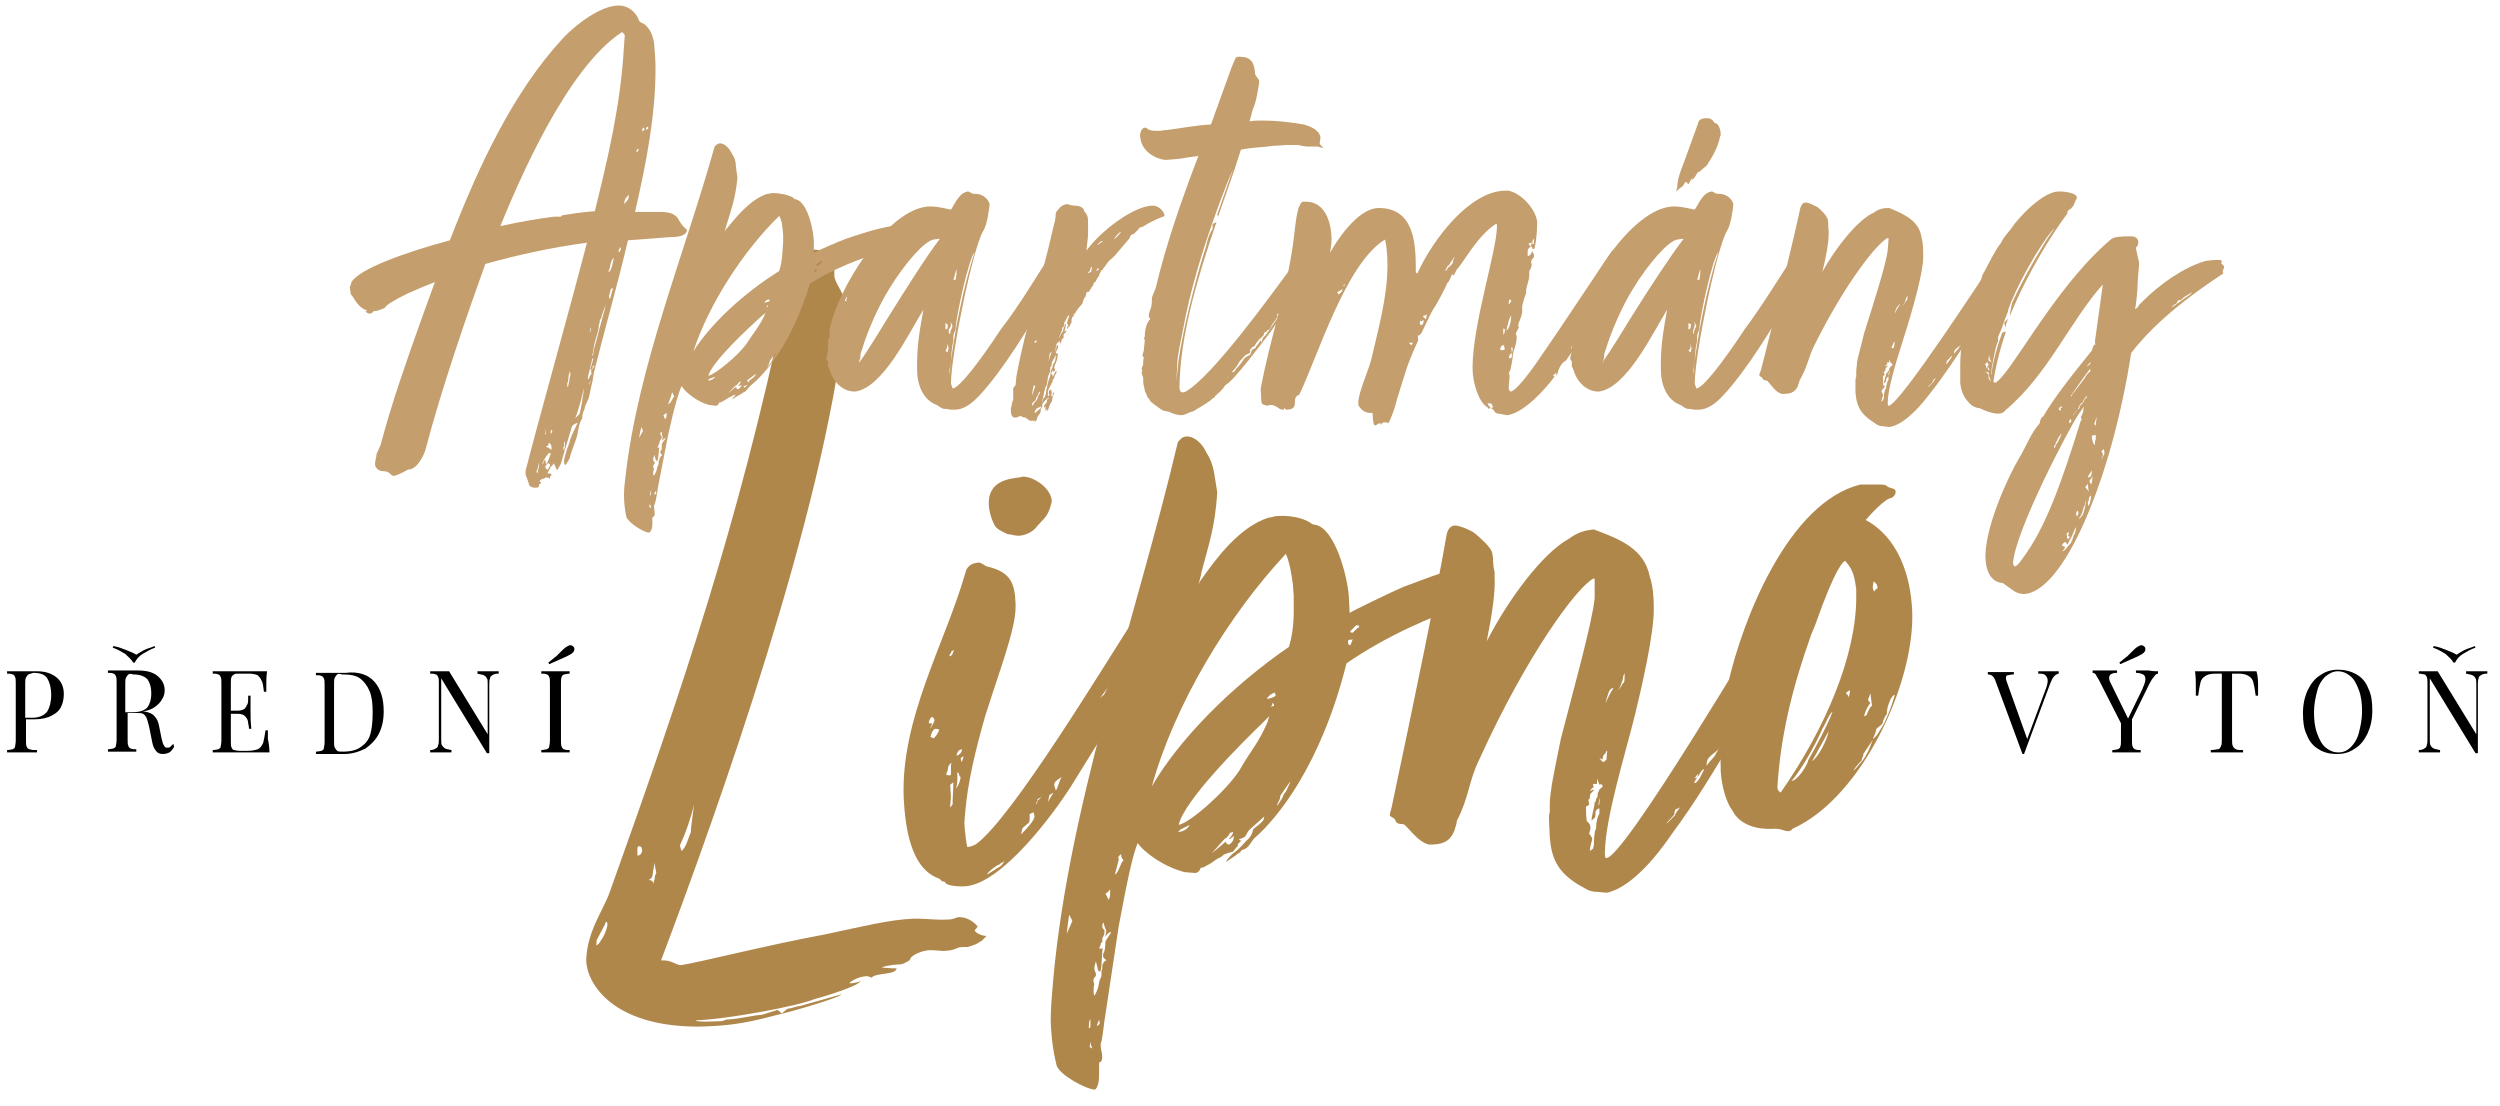 <?xml version="1.0" encoding="UTF-8"?>
<svg width="165px" height="73px" viewBox="0 0 165 73" version="1.1" xmlns="http://www.w3.org/2000/svg" xmlns:xlink="http://www.w3.org/1999/xlink">
    <title>apartmany_lipno-color</title>
    <g id="Design" stroke="none" stroke-width="1" fill="none" fill-rule="evenodd">
        <g id="Rezervace-1" transform="translate(-30, -14)" fill-rule="nonzero">
            <g id="TOP" transform="translate(0, 14)">
                <g id="apartmany_lipno-color" transform="translate(30, 0)">
                    <g id="Group" transform="translate(38.48, 16.12)" fill="#B0874B">
                        <path d="M20.696,47.788 C20.644,48.256 19.344,48.048 19.032,48.412 C18.98,48.36 18.772,48.308 18.772,48.308 C18.304,48.308 17.732,48.568 17.576,48.776 C17.68,48.776 18.044,48.776 18.304,48.62 C18.252,48.984 15.34,49.816 15.288,49.816 C14.196,50.284 9.412,51.168 7.436,51.22 C7.488,51.376 9.048,51.272 9.152,51.272 C9.256,51.272 9.412,51.168 9.516,51.168 C10.452,51.116 11.076,50.908 11.804,50.856 C12.688,50.596 12.792,50.544 12.792,50.544 C12.948,50.544 13.052,50.752 13.104,50.752 C13.208,50.752 13.364,50.492 13.572,50.44 C13.78,50.44 14.092,50.284 14.3,50.284 L17.056,49.504 C17.056,49.66 14.404,50.492 12.636,50.908 C10.504,51.48 9.412,51.584 7.696,51.636 L7.436,51.636 C1.976,51.584 0.26,48.828 0.208,47.268 C0.26,45.344 1.352,43.94 1.768,42.744 C6.552,29.38 10.296,18.304 13.312,3.952 C13.416,3.068 13.572,2.444 13.676,1.664 C13.676,0.624 14.352,0.416 15.236,0.364 C16.016,0.312 16.588,1.04 16.588,1.82 L16.588,2.08 C16.588,2.496 17.212,3.224 17.264,3.744 L17.264,5.044 C15.912,17.628 8.944,37.232 5.148,47.268 C5.824,47.216 6.136,47.58 6.448,47.58 C7.332,47.476 12.272,46.228 15.964,45.552 C18.408,45.032 20.28,44.564 21.84,44.512 L22.152,44.512 C22.724,44.512 23.244,44.616 24.18,44.564 C24.388,44.564 24.7,44.408 24.804,44.408 C25.324,44.408 25.74,44.668 26.052,45.032 L25.844,45.292 C26,45.552 26.468,45.656 26.624,45.656 C26.364,45.916 26.312,46.02 26.208,46.02 C26,46.228 25.376,46.384 25.376,46.384 L25.116,46.384 C24.544,46.384 24.752,46.592 23.816,46.644 C23.608,46.644 23.296,46.592 22.88,46.592 C22.464,46.592 21.632,46.904 21.58,47.216 C21.58,47.268 21.112,47.528 20.956,47.528 C20.8,47.528 20.02,47.58 19.708,47.736 L20.384,47.788 L20.696,47.788 Z M0.936,45.864 C0.884,45.916 0.884,46.02 0.884,46.28 C0.936,46.28 1.144,46.072 1.196,45.916 C1.404,45.656 1.56,45.24 1.612,44.928 C1.612,44.876 1.612,44.772 1.56,44.72 C1.508,44.72 1.456,44.772 1.456,44.876 L0.936,45.864 Z M3.692,39.728 C3.64,39.728 3.588,39.78 3.588,39.884 L3.588,40.352 C3.796,40.352 3.9,40.144 3.9,40.04 C3.9,39.936 3.9,39.728 3.692,39.728 Z M4.732,40.82 C4.628,41.236 4.628,41.496 4.576,41.704 C4.576,41.756 4.472,41.912 4.316,41.964 C4.42,41.964 4.628,41.964 4.628,42.224 L4.732,41.86 C4.732,41.808 4.732,41.652 4.836,41.496 C4.732,40.976 4.732,40.924 4.732,40.82 Z M7.332,36.972 C7.124,37.856 6.76,38.896 6.396,39.676 C6.396,39.728 6.448,39.884 6.5,40.04 C6.812,39.832 6.968,39.104 7.124,38.792 C7.072,38.74 7.332,37.024 7.332,36.972 Z" id="Shape"></path>
                        <path d="M36.712,27.404 L36.244,28.652 L35.932,29.224 C36.348,28.496 37.076,27.508 37.076,27.508 C37.128,27.508 37.336,27.144 37.336,27.3 C37.336,27.508 37.076,27.872 37.076,27.924 L32.24,35.724 C31.096,37.544 27.612,42.276 25.168,42.38 C25.168,42.38 23.972,42.432 23.868,42.068 C23.556,42.068 23.712,41.912 23.348,41.808 C21.632,41.08 21.268,38.532 21.164,36.556 C20.956,31.304 23.868,26.416 25.22,21.736 C25.324,21.268 25.584,21.06 26.104,21.008 C26.312,21.008 26.572,21.268 26.676,21.268 C28.184,21.632 28.496,22.308 28.548,23.712 L28.548,23.972 C28.548,25.428 27.404,28.392 26.728,30.576 L26.572,31.044 C25.896,33.384 25.376,35.568 25.22,37.544 L25.168,38.168 C25.168,38.532 25.324,39.832 25.376,39.78 C25.584,39.78 25.74,39.676 25.896,39.624 C28.288,37.96 34.528,27.56 36.66,24.284 C36.66,24.336 36.556,24.7 36.244,25.324 L35.984,25.74 L36.556,25.22 L36.504,25.688 L35.516,27.56 C35.932,26.832 36.452,26.312 36.608,26.052 L36.452,26.728 L35.776,27.768 C36.244,27.768 36.66,27.404 36.712,27.404 Z M22.932,31.98 C23.036,31.72 23.192,31.564 23.192,31.408 C23.192,31.252 23.036,31.2 22.984,31.2 C22.984,31.252 22.776,31.46 22.828,31.616 C22.932,31.616 23.036,31.616 23.036,31.668 C22.984,31.772 22.932,31.876 22.932,31.98 Z M23.504,32.032 C23.452,32.032 23.348,31.98 23.296,31.98 C23.088,31.98 22.984,32.292 22.932,32.5 C22.984,32.552 23.14,32.604 23.14,32.604 C23.192,32.604 23.504,32.188 23.504,32.032 Z M24.232,35.048 C24.284,35.048 24.284,34.996 24.284,34.84 L24.284,34.476 C24.284,34.424 24.284,34.268 24.336,34.216 C24.232,34.268 24.076,34.424 24.076,34.684 C24.076,34.736 23.972,34.944 23.972,34.944 C23.972,35.048 24.024,35.048 24.232,35.048 Z M24.388,27.04 C24.388,26.988 24.44,26.884 24.492,26.78 C24.388,26.832 24.284,26.832 24.284,26.988 C24.232,26.988 24.18,27.144 24.18,27.196 C24.232,27.196 24.336,27.144 24.388,27.04 Z M24.44,35.516 L24.232,35.672 L24.284,36.504 C24.284,36.556 24.232,36.972 24.232,37.18 C24.336,37.024 24.44,36.972 24.388,36.816 C24.44,35.776 24.44,35.724 24.44,35.516 Z M25.012,33.332 C24.908,33.332 24.752,33.436 24.752,33.488 C24.7,33.54 24.648,33.696 24.648,33.748 C24.804,33.748 25.012,33.54 25.012,33.332 Z M24.7,34.892 C24.7,34.944 24.752,35.62 24.596,35.932 C24.856,35.672 24.96,35.1 24.908,35.152 C24.804,35.152 24.804,34.736 24.7,34.892 Z M24.908,33.956 C24.96,33.956 24.96,34.112 24.96,34.164 C25.064,34.112 25.064,33.956 25.116,33.8 C24.96,33.852 24.96,33.904 24.908,33.956 Z M27.404,41.132 C27.612,41.08 27.82,40.716 27.82,40.716 C27.612,40.872 27.612,40.768 27.508,40.924 C27.3,40.976 26.676,41.444 26.676,41.6 C26.676,41.6 27.248,41.236 27.404,41.132 Z M28.964,15.34 C29.692,15.288 30.888,16.068 30.94,16.952 C30.732,17.94 30.472,18.044 30.004,18.564 C29.692,19.032 29.12,19.24 28.704,19.24 C28.496,19.24 28.236,19.136 28.028,19.136 C27.612,18.928 27.3,18.824 27.144,18.512 C26.884,17.992 26.78,17.472 26.78,17.16 C26.728,15.288 28.756,15.496 28.964,15.34 Z M29.484,37.7 C29.484,37.752 29.484,38.116 29.432,38.168 L29.068,38.48 C28.964,38.532 28.964,38.74 28.912,38.948 C29.328,38.532 29.796,38.012 29.796,37.752 C29.796,37.7 29.744,37.544 29.744,37.492 C29.588,37.544 29.38,37.648 29.484,37.7 Z M30.004,36.712 C30.108,36.66 30.212,36.504 30.264,36.452 C30.212,36.504 30.056,36.608 30.004,36.608 C30.004,36.764 29.9,36.816 29.9,36.972 C29.9,36.972 30.004,36.868 30.004,36.712 Z M30.784,36.348 L30.68,36.816 L31.044,36.192 L30.784,36.348 Z M31.616,35.152 C31.356,35.308 31.096,35.464 31.096,35.672 C31.096,35.724 31.2,36.036 31.2,36.036 C31.304,36.036 31.46,35.256 31.616,35.152 Z M34.372,29.744 C34.476,29.588 34.528,29.38 34.736,29.12 L34.008,30.108 C33.956,30.108 34.268,29.796 34.372,29.744 Z" id="Shape"></path>
                        <path d="M43.68,39.104 C43.628,39.156 43.368,39.26 43.316,39.26 C43.264,39.312 43.472,39.416 43.524,39.364 C43.42,39.416 43.316,39.416 43.316,39.52 C43.212,39.52 43.212,39.676 43.212,39.728 C43.16,39.728 42.9,40.092 42.9,40.092 C42.9,40.092 42.432,40.196 42.276,40.3 C42.068,40.508 41.912,40.508 41.704,40.664 C41.444,40.872 41.236,40.976 40.924,41.132 C40.872,41.132 40.716,41.132 40.716,41.288 C40.612,41.444 40.508,41.496 40.404,41.496 L39.728,41.444 C38.428,41.132 37.076,40.196 36.608,39.52 C36.348,40.144 36.036,41.34 35.36,44.98 L34.476,50.856 C34.372,51.428 34.32,52.156 34.216,52.624 C34.164,52.676 34.164,52.832 34.164,52.884 C34.164,53.092 34.268,53.404 34.268,53.612 C34.268,53.82 34.216,53.976 34.112,53.976 C34.06,53.976 34.06,54.028 34.06,54.184 L34.06,54.808 C34.06,55.224 34.008,55.588 33.8,55.796 C33.228,55.796 31.408,54.808 31.252,54.184 C31.044,53.352 30.94,52.572 30.888,51.74 C30.836,51.064 30.888,50.388 30.94,49.66 C31.824,37.492 36.452,24.96 39.26,13.052 C39.572,12.688 39.676,12.688 39.936,12.688 C40.456,12.74 40.924,13.26 41.132,13.728 C41.392,14.144 41.548,14.508 41.652,15.08 L41.86,16.38 C41.704,18.772 41.288,19.812 40.82,21.632 C40.768,21.996 40.664,22.256 40.612,22.464 L40.716,22.256 C41.808,20.696 43.316,18.668 45.24,18.044 C45.448,18.044 45.604,17.94 45.812,17.94 C46.488,17.888 47.424,17.992 48.048,18.408 C48.048,18.46 48.256,18.512 48.308,18.512 C49.608,18.72 50.44,21.84 50.544,23.244 L50.596,24.336 C50.596,24.284 53.612,22.828 54.132,22.62 C55.952,21.944 57.356,21.372 59.54,20.904 C59.592,20.904 59.124,21.424 59.124,21.476 C59.124,21.84 58.864,21.944 58.812,22.152 C58.812,22.412 58.396,23.14 58.344,23.14 C58.292,23.14 58.084,23.244 58.084,23.296 C58.136,23.348 58.136,23.452 58.5,23.4 C58.5,23.452 58.396,23.66 58.396,23.764 C56.004,24.544 52.936,25.896 50.388,27.664 C48.724,34.32 45.864,37.856 44.304,39.208 C44.096,39.416 43.94,39.832 43.628,39.936 C43.576,39.936 43.42,39.988 43.368,40.144 C43.316,40.144 43.108,40.3 43.056,40.352 L42.432,40.768 C42.484,40.612 42.692,40.404 42.848,40.248 C43.16,40.04 43.472,39.728 43.784,39.364 C44.044,39.156 44.148,38.948 44.252,38.584 C44.512,38.376 44.772,38.22 44.928,37.96 C44.928,37.96 44.928,37.804 44.98,37.752 L43.992,38.636 C43.836,38.792 43.784,39 43.68,39.104 Z M31.928,45.5 L32.292,44.668 C32.292,44.616 32.084,44.252 32.084,44.252 C32.084,44.252 31.928,45.344 31.928,45.5 Z M33.488,51.532 L33.488,51.168 C33.384,51.168 33.384,51.636 33.384,51.74 C33.488,51.74 33.488,51.636 33.488,51.532 Z M33.488,52.624 L33.436,52.988 L33.644,53.092 C33.592,53.092 33.488,52.78 33.488,52.624 Z M33.748,48.828 C33.696,48.984 33.696,49.192 33.696,49.4 L33.748,49.608 C34.008,49.192 34.06,48.776 34.06,48.724 C34.06,48.672 34.112,48.516 34.216,48.308 L34.216,47.944 C34.268,47.892 34.268,47.788 34.268,47.736 C34.268,47.684 34.268,47.528 34.32,47.476 C34.424,47.268 34.528,47.268 34.528,47.268 C34.632,47.268 34.32,47.164 34.32,46.956 C34.32,46.904 34.32,46.8 34.372,46.748 C34.424,46.696 34.476,46.384 34.476,46.072 C34.476,45.916 34.892,45.448 34.84,45.396 C34.684,45.396 34.58,45.552 34.424,45.76 C34.476,45.708 34.528,45.396 34.528,45.292 C34.476,45.136 34.372,44.98 34.372,44.772 C34.32,44.824 34.268,44.824 34.268,44.98 C34.268,45.032 34.268,45.136 34.424,45.292 C34.424,45.5 34.372,45.656 34.32,45.708 C34.268,45.76 34.268,45.864 34.268,46.072 C34.216,46.072 34.164,46.124 34.164,46.228 L34.06,46.488 L34.32,46.488 C34.216,46.54 34.268,47.996 34.112,47.996 C33.956,47.996 33.956,47.736 33.956,47.736 C33.904,47.58 33.904,47.528 33.852,47.32 C33.8,47.476 33.748,47.684 33.748,47.788 C33.748,47.892 33.8,47.996 33.8,48.048 C33.852,47.996 33.852,48.204 33.852,48.256 C33.8,48.412 33.644,48.412 33.696,48.672 C33.696,48.62 33.696,48.776 33.748,48.828 Z M34.112,51.428 C34.112,51.376 34.06,51.272 34.06,51.168 L33.904,51.584 C34.008,51.584 34.06,51.48 34.112,51.428 Z M34.476,42.848 L34.684,43.264 C34.788,43.108 34.788,43.004 34.788,42.848 L34.788,42.588 C34.788,42.536 34.632,42.848 34.476,42.848 Z M35.672,40.664 C35.516,40.456 35.516,40.404 35.516,40.248 C35.308,40.404 35.308,40.456 35.36,40.612 L35.1,41.6 C35.36,41.496 35.464,40.82 35.672,40.664 Z M46.904,23.192 L46.852,22.464 C46.748,21.736 46.644,21.008 46.384,20.436 C42.64,24.44 39.052,30.316 37.544,35.776 C39.312,32.708 42.796,29.172 46.592,26.572 C46.956,25.324 46.904,24.44 46.904,23.192 Z M39.208,38.792 C39.676,38.792 39.936,38.532 40.04,38.324 L39.416,38.636 C39.364,38.74 39.26,38.792 39.208,38.792 Z M39.312,38.324 C40.092,38.168 42.432,36.088 43.316,34.736 C44.148,33.28 44.564,32.968 45.188,31.512 C45.188,31.46 45.24,31.356 45.292,31.148 L44.98,31.46 C43.368,33.02 39.676,36.712 39.312,38.324 Z M42.64,39.624 C42.9,39.468 42.952,39.26 42.952,39.052 C42.744,39.208 42.744,39.26 42.64,39.26 C42.64,39.208 42.9,39 42.9,38.792 C42.848,38.792 42.796,38.844 42.692,38.844 C42.64,39.052 42.432,39.208 42.328,39.26 L41.496,40.196 C41.496,40.196 41.704,40.04 42.432,39.416 C42.432,39.572 42.536,39.624 42.64,39.624 Z M45.136,30.004 C45.292,30.004 45.604,29.9 45.708,29.796 C45.708,29.588 45.656,29.744 45.656,29.588 C45.448,29.64 45.188,29.848 45.136,30.004 Z M45.5,30.264 C45.5,30.42 45.448,30.472 45.396,30.524 C45.5,30.524 45.5,30.472 45.604,30.472 C45.604,30.42 45.604,30.316 45.5,30.264 Z M45.812,37.076 L46.176,36.504 C46.176,36.348 46.436,36.088 46.436,36.036 L46.696,35.464 C46.644,35.464 46.02,36.4 46.02,36.4 C46.02,36.608 45.916,36.764 45.864,36.868 C45.812,36.972 45.812,37.024 45.812,37.076 Z M50.648,26.468 L50.804,26.052 C50.752,26.104 50.7,26.104 50.596,26.104 C50.492,26.104 50.492,26.156 50.492,26.26 C50.492,26.468 50.544,26.416 50.648,26.468 Z M50.804,25.636 L51.116,25.324 C51.22,25.324 51.22,25.272 51.22,25.168 C51.116,25.168 51.012,25.116 51.012,25.168 L50.648,25.532 C50.596,25.636 50.752,25.636 50.804,25.636 Z M58.448,22.516 C58.24,22.412 58.032,22.464 57.928,22.412 C57.928,22.62 58.136,22.62 58.24,22.62 C58.292,22.516 58.344,22.516 58.448,22.516 Z" id="Shape"></path>
                        <path d="M78.208,24.596 L77.74,25.376 L78.572,24.544 L78.676,24.908 L77.896,26.676 C78.52,25.74 79.196,24.7 79.456,24.44 L78.832,26.156 L79.508,25.116 L79.508,25.74 L77.844,29.172 L77.012,30.524 C76.96,30.68 76.7,30.94 76.7,30.94 C76.7,30.888 76.856,30.576 76.856,30.316 C76.856,30.264 76.44,30.888 76.44,31.044 C76.44,31.2 76.596,31.096 76.596,31.2 C76.596,31.252 76.544,31.408 76.44,31.616 C76.18,32.084 75.816,32.188 75.816,32.188 C75.816,32.344 75.816,32.396 75.764,32.396 C75.764,32.448 75.348,33.124 75.452,33.072 C75.4,33.072 75.972,32.448 76.024,32.448 C74.724,34.632 73.424,36.816 71.916,38.844 C70.148,41.444 68.692,42.536 67.6,42.796 C67.392,42.796 67.08,42.744 66.924,42.744 C66.352,42.744 66.04,42.432 65.884,42.38 C64.22,41.444 63.908,40.404 63.804,39.104 L63.752,37.96 C63.752,37.804 63.752,37.596 63.804,37.492 L63.804,37.076 C63.804,36.608 63.856,36.244 63.908,35.932 C63.908,35.672 64.428,33.176 64.532,32.656 C65.26,29.796 66.612,25.012 66.768,23.348 L66.768,22.256 C66.768,22.1 66.768,22.048 66.716,22.048 C65.624,22.568 62.296,27.092 59.176,33.956 C58.448,35.412 58.5,36.452 57.668,38.064 C57.668,38.272 57.564,38.48 57.512,38.688 C57.2,39.52 56.576,39.624 55.848,39.624 C55.016,39.468 54.288,38.168 54.08,38.272 C53.872,38.272 53.664,38.22 53.612,38.012 C53.56,37.856 53.3,37.804 53.248,37.7 C53.248,37.544 53.3,37.44 53.352,37.232 C54.808,30.368 56.42,22.568 56.992,19.188 C57.044,18.98 57.148,18.564 57.564,18.564 C57.876,18.564 58.708,18.928 58.864,19.084 C59.176,19.344 59.956,20.02 60.008,20.384 C60.112,20.852 60.008,21.008 60.164,21.632 L60.164,21.996 C60.216,22.932 60.008,24.388 59.644,26.208 C61.048,23.452 63.336,20.384 65.052,19.448 C65.624,19.032 66.092,18.876 66.716,18.824 C68.38,19.448 70.044,20.072 70.408,21.944 C70.616,22.568 70.668,23.244 70.668,23.972 C70.72,25.688 69.784,29.588 69.42,31.096 C68.744,33.8 67.496,37.804 67.444,40.092 C67.444,40.456 67.444,40.508 67.548,40.508 C68.744,40.456 77.74,25.22 78.728,23.66 C78.52,23.556 78.416,23.972 78.208,24.596 Z M66.404,38.896 C66.456,38.948 66.612,39.208 66.612,39.208 C66.612,39.364 66.456,39.676 66.456,40.04 L66.664,39.884 C66.664,39.832 66.716,39.676 66.716,39.676 C66.716,39.468 66.716,39.208 66.768,38.896 C66.768,38.74 66.82,38.688 66.82,38.636 C66.872,38.636 66.872,38.428 66.872,38.272 C66.924,38.064 66.924,37.804 67.08,37.596 L67.08,37.232 C67.028,37.232 66.872,37.284 66.82,37.492 C66.82,37.648 66.82,37.856 66.768,37.856 C66.768,37.856 66.56,38.064 66.56,38.012 C66.56,37.804 66.716,37.232 66.716,37.18 C66.716,37.128 66.768,37.024 66.768,36.816 C66.768,36.816 66.872,36.816 66.872,36.556 C66.976,36.556 66.976,36.296 66.976,36.192 C66.976,36.244 67.08,36.036 67.08,35.984 C67.08,35.984 67.34,35.776 67.288,35.776 C67.288,35.62 67.132,35.62 67.08,35.672 L66.924,35.256 L66.924,35.62 L66.664,35.62 C66.664,35.62 66.664,35.776 66.716,35.828 C66.664,35.828 66.456,36.036 66.456,36.088 L66.716,35.984 C66.716,36.14 66.456,36.192 66.456,36.4 C66.456,36.556 66.456,36.608 66.352,36.66 C66.352,36.712 66.404,36.92 66.404,36.92 C66.404,37.076 66.196,37.076 66.196,37.128 C66.196,37.388 66.196,37.752 66.248,38.064 C66.3,38.116 66.456,38.272 66.456,38.324 C66.56,38.584 66.404,38.792 66.404,38.896 Z M67.028,37.024 C67.028,37.076 67.08,37.024 67.08,36.868 L67.132,36.504 C67.028,36.764 67.028,36.92 67.028,37.024 Z M67.288,34.008 L67.08,33.904 C67.132,33.956 67.236,34.164 67.34,34.164 C67.392,34.164 67.444,34.112 67.548,34.008 C67.548,33.8 67.6,33.436 67.6,33.436 C67.548,33.436 67.496,33.488 67.496,33.592 C67.392,33.644 67.288,33.8 67.288,34.008 Z M67.652,29.692 C67.6,29.9 67.496,30.108 67.496,30.316 C67.548,30.056 67.912,29.432 68.016,29.276 C67.756,29.328 67.704,29.536 67.652,29.692 Z M68.64,28.6 C68.64,28.756 68.432,29.276 68.328,29.432 C68.328,29.484 68.64,28.964 68.64,28.964 C68.692,28.964 68.744,28.912 68.744,28.6 L68.744,28.34 C68.744,28.236 68.64,28.548 68.64,28.6 Z M72.124,37.284 C72.072,37.336 72.02,37.492 72.02,37.648 L71.5,38.22 C71.604,38.22 71.916,37.804 72.072,37.7 C72.072,37.544 72.332,37.284 72.436,37.128 C72.384,37.18 72.332,37.232 72.124,37.284 Z M73.528,35.204 C73.528,35.152 73.58,35.152 73.58,34.996 C73.58,34.84 73.476,35.204 73.32,35.256 L73.528,35.204 C73.268,35.568 73.372,35.568 73.372,35.568 C73.58,35.568 73.944,34.788 73.996,34.632 C73.788,34.684 73.684,35.048 73.528,35.204 Z M74.672,33.8 C74.724,33.748 74.828,33.436 75.036,33.228 C74.516,33.8 74.152,33.748 74.152,34.424 C74.152,34.424 74.204,34.32 74.672,33.8 Z M76.128,29.588 C76.388,29.432 76.544,29.224 76.544,29.016 C76.544,28.964 76.388,28.808 76.388,28.808 C76.336,28.86 76.284,29.432 76.128,29.588 Z M77.012,28.132 C76.492,28.652 76.336,28.704 76.388,28.704 C76.544,28.704 76.7,28.6 76.752,28.496 C76.752,28.34 77.012,28.34 77.012,28.132 Z M77.532,28.808 L77.272,29.172 L77.584,29.016 L77.74,28.392 C77.688,28.496 77.532,28.704 77.532,28.808 Z" id="Shape"></path>
                        <path d="M79.56,38.74 C79.248,38.74 79.04,38.532 78.52,38.584 C77.48,38.636 76.336,38.324 75.868,37.388 C75.452,36.868 75.14,35.724 75.088,34.788 C75.036,32.448 75.088,31.408 75.348,30.16 C75.348,30.108 75.4,29.952 75.4,29.9 C75.4,29.744 75.452,29.692 75.452,29.536 C75.452,29.484 75.504,29.328 75.504,29.276 C75.504,29.224 75.556,29.12 75.556,29.068 C76.544,24.7 79.56,17.056 84.292,15.86 L85.332,15.86 C85.436,15.86 86.008,15.808 86.112,16.016 C86.372,16.12 86.632,16.12 86.632,16.328 C86.632,16.484 86.58,16.588 86.372,16.744 C85.956,16.744 84.916,17.888 84.656,18.2 C86.788,19.344 87.62,21.84 87.724,24.18 C87.932,28.86 84.448,36.504 79.82,38.584 C79.768,38.688 79.612,38.74 79.56,38.74 Z M77.948,28.028 C77.948,28.08 78,28.184 78,28.236 C78.104,28.184 78.104,27.976 78.104,27.976 C78,27.924 77.948,28.028 77.948,28.028 Z M84.032,22.776 C83.928,22.048 83.876,21.528 83.304,20.904 C83.2,20.904 82.68,21.268 81.328,25.116 L81.068,25.74 C79.768,29.38 79.04,32.5 78.832,35.776 C78.832,35.984 78.832,36.036 79.04,36.192 C82.056,31.876 84.032,27.092 84.032,23.296 L84.032,22.776 Z M80.86,34.06 C81.224,33.436 82.212,31.616 82.472,30.836 C82.212,31.044 82.056,31.564 81.796,31.98 C81.328,33.072 80.34,34.788 79.768,35.412 C80.08,35.464 80.808,34.424 80.86,34.06 Z M81.12,34.112 C81.484,33.904 82.108,32.76 82.212,32.136 L81.12,34.112 Z M83.616,29.432 C83.512,29.484 83.356,29.588 83.356,29.64 C83.356,29.692 83.512,29.692 83.512,29.9 C83.564,29.848 83.616,29.64 83.616,29.432 Z M85.124,32.708 L84.5,33.644 C84.5,33.852 84.396,33.852 84.396,34.06 C84.344,34.112 84.032,34.424 83.876,34.684 C83.824,34.84 84.24,34.32 84.24,34.32 C84.812,33.748 85.02,32.916 85.124,32.708 Z M84.812,30.056 C84.812,30.056 84.864,30.212 84.968,30.264 C84.708,30.628 84.604,30.888 84.552,31.148 C84.604,31.148 84.76,31.096 84.76,30.94 C84.864,30.784 84.916,30.524 85.072,30.472 L84.968,29.64 L84.812,30.056 Z M85.332,32.032 C85.384,32.032 85.332,32.084 85.28,32.292 L85.124,32.656 C85.436,32.448 85.54,32.136 85.852,31.668 C86.164,30.992 86.32,30.628 86.58,29.744 C86.32,29.744 86.008,30.68 86.06,30.992 C86.008,31.044 85.748,31.46 85.8,31.564 C85.644,31.824 85.54,31.772 85.332,32.032 Z M85.124,22.568 C85.124,22.724 85.124,22.776 85.228,22.932 C85.228,22.88 85.332,22.724 85.436,22.724 C85.436,22.464 85.332,22.36 85.176,22.256 L85.124,22.568 Z" id="Shape"></path>
                    </g>
                    <g id="Group" transform="translate(22.88, 0)" fill="#C49E6C">
                        <path d="M15.236,27.924 C15.236,27.872 14.976,28.028 14.976,28.028 L14.872,28.132 L14.144,30.576 C14.144,30.628 13.884,31.044 13.884,31.044 L13.676,30.576 C13.624,30.68 13.572,30.68 13.572,30.732 C13.52,30.784 13.468,30.784 13.468,30.784 C13.468,30.888 13.208,31.252 13.26,31.252 L13.416,31.252 C13.468,31.252 13.52,31.304 13.52,31.356 C13.468,31.408 13.416,31.46 13.416,31.512 C13.416,31.512 13.416,31.616 13.364,31.616 C13.364,31.512 13.26,31.512 13.156,31.512 C13.052,31.564 12.948,31.616 12.896,31.616 C12.844,31.616 12.792,31.72 12.74,31.72 C12.74,31.772 12.74,31.824 12.844,31.824 C12.844,31.928 12.74,31.928 12.74,31.928 C12.688,32.032 12.688,31.98 12.688,32.084 C12.688,32.136 12.688,32.188 12.428,32.188 C12.22,32.188 12.012,32.084 12.012,31.876 L11.804,31.304 C11.804,31.148 11.804,30.992 11.856,30.888 C12.584,28.028 14.56,21.008 15.86,16.016 C13.572,16.328 11.388,16.796 9.152,17.42 C8.008,20.592 6.24,25.688 5.2,29.692 C5.044,30.16 4.628,30.992 4.056,30.992 C3.588,31.252 3.224,31.408 3.12,31.408 C2.86,31.408 2.912,31.096 2.392,31.096 C2.132,31.096 1.872,30.888 1.872,30.628 C1.872,30.368 1.976,30.16 1.976,29.952 L2.236,29.38 C2.964,26.624 3.952,23.816 4.992,20.904 L5.824,18.616 C4.628,19.084 3.536,19.552 2.756,20.072 C2.704,20.124 2.548,20.228 2.496,20.332 C2.236,20.436 2.028,20.54 1.768,20.54 C1.716,20.644 1.612,20.696 1.508,20.696 C1.404,20.696 1.248,20.592 1.248,20.54 C1.3,20.54 1.352,20.488 1.352,20.488 C0.936,20.384 0.624,19.968 0.416,19.604 C0.364,19.552 0.312,19.448 0.26,19.396 C0.26,19.24 0.208,19.084 0.208,18.928 C0.26,18.824 0.312,18.72 0.312,18.616 C0.884,17.732 3.744,16.692 6.812,15.86 C8.684,11.024 10.972,6.084 14.3,2.496 C15.08,1.664 16.744,0.364 17.94,0.364 C18.564,0.364 18.98,0.728 19.24,1.196 C19.24,1.352 19.396,1.508 19.604,1.56 C20.02,1.872 20.176,2.288 20.28,2.756 C20.332,3.328 20.384,3.9 20.384,4.524 C20.384,7.54 19.812,10.608 19.032,13.988 L20.696,13.988 C21.268,13.988 21.736,14.092 21.944,14.56 C22.256,15.08 22.464,15.132 22.464,15.184 C22.412,15.652 21.58,15.652 21.32,15.652 L18.564,15.86 C17.888,18.772 17.056,21.632 16.328,24.544 L16.224,25.168 C16.12,25.532 16.068,25.948 15.964,26.312 C15.86,26.572 15.704,26.78 15.704,26.988 C15.6,27.196 15.548,27.352 15.548,27.612 C15.34,27.924 15.288,28.34 15.236,28.652 C15.08,29.276 14.82,29.744 14.716,30.264 L14.456,30.68 C14.352,30.68 14.352,30.576 14.352,30.368 C14.404,30.056 14.508,29.796 14.56,29.588 L14.612,29.484 C14.872,28.6 14.924,28.6 14.924,28.6 L15.236,27.924 Z M10.14,14.924 C11.544,14.612 12.844,14.404 13.676,14.3 L14.092,14.3 C14.196,14.3 14.196,14.196 14.3,14.196 C14.976,14.092 15.652,13.988 16.38,13.936 C17.212,10.556 18.096,6.916 18.304,3.016 L18.356,2.34 C18.356,2.288 18.2,2.08 18.148,2.132 C14.508,4.524 11.336,12.012 10.14,14.924 Z M12.532,31.096 C12.532,31.2 12.584,31.2 12.584,31.252 L12.688,30.784 C12.688,30.68 12.688,30.628 12.636,30.524 C12.688,30.68 12.584,31.044 12.532,31.096 Z M13.468,29.952 C13.468,29.9 13.364,29.9 13.364,29.9 C13.312,29.9 12.948,30.42 12.948,30.524 C12.948,30.576 12.896,30.628 12.896,30.628 C12.948,30.68 13,30.524 13,30.472 L13.104,30.316 C13.104,30.368 13.104,30.42 13.156,30.628 C13.26,30.576 13.364,30.212 13.468,29.952 Z M13.104,28.704 C13.156,28.704 13.156,28.6 13.156,28.548 L13.156,28.236 L13.104,28.704 Z M13.104,30.784 C13.104,30.836 13.156,30.992 13.26,30.992 C13.312,30.992 13.312,30.94 13.312,30.888 C13.416,30.836 13.416,30.784 13.416,30.68 C13.416,30.628 13.364,30.576 13.312,30.576 C13.26,30.576 13.208,30.628 13.104,30.784 Z M13.52,29.692 L13.52,29.484 C13.52,29.432 13.468,29.276 13.364,29.224 C13.312,29.276 13.312,29.328 13.312,29.38 C13.26,29.432 13.156,29.484 13.156,29.484 C13.208,29.536 13.364,29.536 13.364,29.588 L13.52,29.692 Z M13.52,28.34 C13.468,28.444 13.468,28.444 13.468,28.496 L13.468,28.652 C13.52,28.548 13.572,28.548 13.572,28.496 C13.572,28.444 13.52,28.392 13.52,28.34 Z M14.3,29.484 C14.3,29.588 14.3,29.692 14.352,29.744 C14.352,29.64 14.404,29.536 14.404,29.432 L14.404,29.12 C14.404,29.068 14.352,29.224 14.352,29.224 L14.352,29.484 L14.3,29.484 Z M14.612,25.168 C14.612,25.22 14.56,25.272 14.56,25.272 L14.56,25.428 C14.56,25.532 14.56,25.532 14.612,25.532 L14.768,24.7 C14.768,24.648 14.768,24.596 14.716,24.492 C14.716,24.596 14.716,24.648 14.664,24.7 L14.612,25.168 Z M15.548,26.468 C15.548,26.208 15.652,26 15.652,25.636 C15.6,25.948 15.236,27.3 15.08,27.612 C15.184,27.508 15.34,27.352 15.34,27.352 C15.392,27.352 15.496,26.728 15.548,26.468 Z M16.172,24.44 C16.12,24.44 16.12,24.44 16.068,24.388 C16.12,24.232 16.224,23.92 16.276,23.66 C16.224,23.608 16.172,23.764 16.172,23.868 L16.016,24.492 C16.016,24.596 15.912,24.804 15.912,24.96 L15.964,25.064 C15.964,25.012 16.068,24.752 16.172,24.648 C16.12,24.596 16.12,24.492 16.172,24.44 Z M16.016,25.428 C16.016,25.324 16.12,25.168 16.12,25.168 C16.068,25.168 16.016,25.272 16.016,25.272 C16.016,25.376 16.016,25.428 16.016,25.428 Z M16.016,21.944 C16.12,21.84 16.12,21.788 16.12,21.684 C16.12,21.632 16.068,21.58 16.068,21.58 C16.12,21.632 16.068,21.84 16.016,21.944 Z M16.224,24.284 C16.172,24.336 16.12,24.492 16.12,24.492 C16.12,24.492 16.328,24.18 16.38,24.128 C16.276,24.128 16.224,24.18 16.224,24.284 Z M16.276,23.296 C16.276,23.244 16.224,23.4 16.172,23.452 C16.224,23.452 16.276,23.452 16.276,23.348 C16.328,23.244 16.328,23.088 16.328,23.036 L17.108,20.124 C16.952,20.436 16.796,20.956 16.796,21.008 C16.692,21.112 16.692,21.216 16.692,21.32 C16.64,21.424 16.64,21.424 16.64,21.528 C16.64,21.736 16.536,22.048 16.484,22.204 C16.38,22.568 16.276,22.932 16.276,23.296 Z M17.264,17.94 C17.472,17.992 17.576,17.264 17.628,17.056 C17.576,16.952 17.42,17.368 17.42,17.42 C17.368,17.732 17.316,17.836 17.264,17.94 Z M17.42,19.136 C17.368,19.396 17.316,19.448 17.316,19.604 C17.316,19.708 17.368,19.708 17.368,19.708 C17.42,19.708 17.42,19.5 17.576,19.032 C17.42,19.032 17.42,19.084 17.42,19.136 Z M17.94,16.536 C17.94,16.64 17.992,16.64 17.992,16.64 C18.096,16.536 18.096,16.38 18.096,16.328 C17.992,16.328 17.992,16.484 17.94,16.536 Z M18.616,12.844 C18.564,12.896 18.356,13.156 18.356,13.208 L18.304,13.468 C18.408,13.364 18.564,13.208 18.564,13.156 C18.616,13.104 18.616,13 18.616,12.844 Z M19.136,9.88 L19.136,10.036 C19.188,10.036 19.24,9.984 19.24,9.932 L19.292,9.828 L19.136,9.88 Z M19.552,8.684 C19.552,8.632 19.656,8.58 19.656,8.528 C19.656,8.476 19.604,8.424 19.604,8.424 C19.552,8.424 19.5,8.528 19.5,8.58 L19.552,8.684 Z M19.76,8.58 C19.916,8.476 19.916,8.476 19.916,8.476 C19.916,8.372 19.864,8.372 19.864,8.372 C19.812,8.372 19.76,8.424 19.76,8.476 L19.76,8.58 L19.76,8.58 Z" id="Shape"></path>
                        <path d="M26.468,25.376 C26.416,25.428 26.26,25.48 26.208,25.48 C26.156,25.532 26.26,25.584 26.312,25.584 C26.26,25.636 26.208,25.636 26.208,25.688 C26.104,25.688 26.104,25.792 26.104,25.792 C26.052,25.792 25.896,26 25.896,26 C25.896,26 25.636,26.052 25.48,26.104 C25.376,26.208 25.22,26.208 25.116,26.312 C24.96,26.416 24.856,26.468 24.648,26.572 C24.596,26.572 24.544,26.572 24.544,26.676 C24.44,26.78 24.44,26.78 24.336,26.78 L23.92,26.728 C23.14,26.52 22.36,25.896 22.1,25.48 C21.944,25.844 21.684,26.572 21.216,28.704 L20.54,32.188 C20.488,32.5 20.436,32.968 20.332,33.28 C20.28,33.332 20.28,33.384 20.28,33.436 C20.28,33.54 20.332,33.748 20.332,33.904 C20.332,34.008 20.28,34.112 20.228,34.112 C20.176,34.112 20.176,34.164 20.176,34.216 L20.176,34.58 C20.176,34.84 20.124,35.048 19.968,35.152 C19.604,35.152 18.564,34.476 18.46,34.112 C18.356,33.644 18.304,33.124 18.304,32.656 C18.304,32.24 18.356,31.824 18.408,31.408 C19.24,24.128 22.308,16.744 24.284,9.672 C24.492,9.464 24.544,9.464 24.7,9.464 C25.012,9.516 25.272,9.828 25.428,10.14 C25.584,10.4 25.688,10.608 25.688,10.972 L25.792,11.752 C25.636,13.208 25.376,13.832 25.064,14.872 C25.012,15.08 24.96,15.236 24.908,15.34 L24.96,15.236 C25.688,14.352 26.624,13.156 27.768,12.792 C27.872,12.792 28.028,12.74 28.132,12.74 C28.548,12.74 29.12,12.844 29.484,13.052 C29.484,13.104 29.588,13.156 29.64,13.156 C30.42,13.312 30.836,15.236 30.836,16.016 L30.836,16.692 C30.836,16.64 32.656,15.86 32.968,15.756 C34.06,15.392 34.944,15.08 36.244,14.872 C36.296,14.872 35.984,15.184 35.984,15.184 C35.984,15.392 35.828,15.496 35.776,15.6 C35.776,15.756 35.516,16.172 35.464,16.172 C35.412,16.172 35.308,16.224 35.308,16.276 C35.36,16.328 35.36,16.38 35.568,16.38 C35.568,16.432 35.464,16.536 35.464,16.588 C34.008,17.004 32.136,17.732 30.576,18.72 C29.38,22.672 27.612,24.7 26.624,25.48 C26.52,25.584 26.364,25.844 26.208,25.896 C26.156,25.896 26.104,25.948 26.052,26 C26,26 25.896,26.104 25.844,26.104 L25.428,26.364 C25.48,26.26 25.584,26.156 25.688,26.052 C25.896,25.948 26.104,25.74 26.26,25.584 C26.416,25.48 26.52,25.324 26.572,25.116 C26.728,25.012 26.884,24.908 26.988,24.752 C26.988,24.752 26.988,24.648 27.04,24.648 L26.416,25.116 C26.572,25.22 26.52,25.376 26.468,25.376 Z M19.292,28.912 L19.552,28.444 C19.552,28.392 19.448,28.184 19.448,28.184 C19.448,28.184 19.292,28.86 19.292,28.912 Z M20.072,32.604 L20.072,32.396 C20.02,32.396 20.02,32.708 20.02,32.708 C20.072,32.708 20.072,32.656 20.072,32.604 Z M20.02,33.228 L19.968,33.436 L20.072,33.54 C20.124,33.54 20.02,33.332 20.02,33.228 Z M20.28,30.992 C20.228,31.096 20.228,31.2 20.228,31.304 L20.28,31.408 C20.436,31.148 20.488,30.94 20.488,30.888 C20.488,30.836 20.54,30.784 20.592,30.628 L20.592,30.42 C20.644,30.368 20.644,30.316 20.644,30.316 C20.644,30.316 20.644,30.212 20.696,30.16 C20.8,30.056 20.8,30.056 20.8,30.056 C20.904,30.056 20.696,29.952 20.696,29.848 C20.696,29.796 20.696,29.744 20.748,29.744 C20.8,29.692 20.8,29.536 20.8,29.328 C20.8,29.224 21.06,28.964 21.06,28.912 C20.956,28.912 20.904,29.016 20.8,29.12 C20.852,29.068 20.852,28.912 20.852,28.808 C20.8,28.704 20.8,28.6 20.8,28.496 C20.748,28.548 20.696,28.548 20.696,28.6 C20.696,28.652 20.696,28.704 20.8,28.808 C20.8,28.912 20.748,29.016 20.696,29.068 C20.644,29.12 20.644,29.172 20.644,29.276 C20.592,29.276 20.592,29.328 20.592,29.38 L20.488,29.536 L20.644,29.536 C20.592,29.588 20.592,30.42 20.488,30.42 C20.384,30.42 20.384,30.264 20.384,30.264 C20.332,30.16 20.332,30.16 20.332,30.004 C20.28,30.108 20.228,30.212 20.228,30.316 C20.228,30.42 20.28,30.42 20.28,30.472 C20.332,30.42 20.332,30.576 20.332,30.576 C20.28,30.68 20.228,30.68 20.228,30.836 C20.28,30.888 20.28,30.94 20.28,30.992 Z M20.436,32.552 C20.436,32.5 20.384,32.448 20.384,32.396 L20.28,32.656 C20.384,32.604 20.436,32.604 20.436,32.552 Z M20.904,27.404 L21.008,27.664 C21.112,27.56 21.112,27.508 21.112,27.404 L21.112,27.248 C21.06,27.248 20.956,27.404 20.904,27.404 Z M21.632,26.156 C21.528,26.052 21.528,26 21.528,25.896 C21.424,26 21.424,26 21.424,26.104 L21.216,26.676 C21.424,26.624 21.528,26.208 21.632,26.156 Z M28.808,15.964 L28.808,15.496 C28.756,15.028 28.756,14.612 28.548,14.248 C26.208,16.536 23.92,20.02 22.88,23.192 C24.024,21.372 26.208,19.344 28.548,17.888 C28.756,17.212 28.756,16.692 28.808,15.964 Z M23.816,25.116 C24.076,25.116 24.232,25.012 24.336,24.856 L23.92,25.012 C23.868,25.064 23.868,25.116 23.816,25.116 Z M23.868,24.804 C24.336,24.7 25.792,23.504 26.364,22.724 C26.936,21.84 27.144,21.684 27.56,20.852 C27.56,20.8 27.612,20.748 27.664,20.644 L27.456,20.8 C26.416,21.736 24.128,23.868 23.868,24.804 Z M25.844,25.688 C26,25.584 26.052,25.48 26.052,25.376 C25.948,25.48 25.948,25.48 25.844,25.48 C25.844,25.428 26,25.324 26,25.168 C25.948,25.168 25.948,25.22 25.896,25.22 C25.844,25.324 25.74,25.428 25.636,25.48 L25.116,26 C25.116,26 25.22,25.896 25.688,25.532 C25.74,25.636 25.74,25.688 25.844,25.688 Z M27.56,19.968 C27.664,19.968 27.82,19.916 27.924,19.864 C27.924,19.76 27.872,19.812 27.872,19.76 C27.768,19.76 27.612,19.864 27.56,19.968 Z M27.768,20.124 C27.768,20.228 27.716,20.228 27.716,20.28 C27.768,20.28 27.768,20.228 27.82,20.228 C27.82,20.28 27.82,20.176 27.768,20.124 Z M27.768,24.232 L28.028,23.92 C28.028,23.816 28.184,23.66 28.184,23.608 L28.34,23.296 C28.288,23.296 27.924,23.816 27.924,23.816 C27.924,23.92 27.872,24.024 27.82,24.128 C27.768,24.18 27.768,24.18 27.768,24.232 Z M30.94,17.992 L31.044,17.732 C30.992,17.784 30.94,17.784 30.94,17.784 C30.888,17.784 30.888,17.836 30.888,17.888 C30.888,17.992 30.94,17.94 30.94,17.992 Z M31.096,17.524 L31.304,17.368 C31.356,17.368 31.356,17.316 31.356,17.264 C31.304,17.264 31.252,17.212 31.252,17.264 L30.992,17.472 C30.94,17.524 31.044,17.524 31.096,17.524 Z M35.724,15.808 C35.62,15.704 35.464,15.756 35.412,15.704 C35.412,15.808 35.516,15.808 35.62,15.808 C35.62,15.808 35.672,15.808 35.724,15.808 Z" id="Shape"></path>
                        <path d="M46.748,16.38 L46.592,16.952 L46.904,16.692 L46.488,17.888 L46.904,17.212 L46.852,17.472 L46.384,18.46 L46.956,17.784 L46.8,18.46 L45.76,20.332 C44.304,22.828 42.692,25.22 41.496,26.364 C41.184,26.676 40.664,27.04 40.144,27.04 L39.884,27.04 C39.78,27.04 39.676,26.988 39.52,26.988 C39.26,26.988 39.208,26.884 38.948,26.728 C38.064,26.416 37.648,25.428 37.648,24.388 L37.648,24.024 C37.648,22.672 37.856,21.58 38.064,20.436 C37.076,22.048 35.36,25.636 33.54,25.844 C32.708,25.844 32.084,25.168 31.876,24.388 C31.876,24.388 31.824,24.284 31.772,24.18 L31.772,23.868 C31.72,23.764 31.668,23.764 31.668,23.66 C31.668,23.504 31.772,23.296 31.772,23.036 L31.772,22.672 C31.772,22.464 31.772,22.36 31.876,22.308 L31.876,21.788 C32.292,19.24 35.724,13.624 38.532,13.624 C38.948,13.624 39.364,13.728 39.884,13.832 C40.092,13.572 40.404,12.688 41.028,12.636 L41.34,12.792 L41.496,12.792 C42.068,12.792 42.432,13.26 42.432,13.52 C42.38,13.936 42.276,14.82 42.016,15.236 C41.34,16.328 39.884,23.4 39.884,25.324 C39.988,25.636 39.988,25.636 39.988,25.636 C40.404,25.636 41.704,23.972 43.212,21.684 C44.408,20.176 45.864,17.68 46.748,16.38 Z M32.968,19.916 L33.02,19.604 C32.916,19.604 32.968,19.76 32.864,19.864 C32.916,19.864 32.968,19.864 32.968,19.916 Z M39.156,15.756 C39.052,15.756 38.844,15.808 38.74,15.808 C38.116,15.912 36.816,17.42 35.828,19.032 C35.1,20.176 34.32,21.996 34.008,23.088 C33.904,23.296 33.904,23.452 33.904,23.608 L33.8,23.92 C33.852,23.92 33.852,23.868 33.904,23.816 C34.008,23.66 34.112,23.608 35.828,20.8 C36.868,19.136 38.272,16.9 39.156,15.756 Z M39.52,21.32 L39.52,21.736 C39.624,21.736 39.676,21.684 39.676,21.476 C39.676,21.424 39.676,21.424 39.52,21.32 Z M39.52,23.14 C39.624,23.244 39.624,23.244 39.676,23.244 C39.676,23.192 39.676,23.088 39.728,23.036 L39.676,22.672 C39.624,22.88 39.624,23.036 39.52,23.14 Z M39.832,22.048 C39.832,21.788 39.936,21.736 39.988,21.528 L39.884,21.268 C39.832,21.268 39.884,21.32 39.884,21.424 C39.884,21.528 39.832,21.632 39.78,21.684 C39.728,21.736 39.728,21.84 39.728,21.892 C39.728,21.944 39.78,22.048 39.832,22.048 Z M40.04,22.256 L40.04,22.516 C39.884,23.088 39.936,23.608 39.832,24.18 C39.832,24.284 39.78,24.336 39.78,24.44 L39.78,24.752 C39.988,22.464 40.716,18.824 41.444,16.64 C41.08,17.004 40.248,20.748 40.196,21.632 C40.196,21.84 40.04,21.944 40.04,22.256 Z M40.196,18.46 C40.196,18.356 40.248,18.148 40.248,18.096 L40.248,17.732 L40.04,18.512 C40.092,18.512 39.988,18.46 40.196,18.46 Z" id="Shape"></path>
                        <path d="M45.448,27.716 C45.396,27.768 45.396,27.768 45.344,27.768 L45.084,27.768 C44.98,27.664 44.876,27.664 44.824,27.56 C44.824,27.56 44.564,27.56 44.512,27.456 C44.304,27.456 44.356,27.56 44.148,27.56 C44.044,27.56 43.94,27.56 43.94,27.456 C43.836,27.456 43.836,27.092 43.836,26.988 C43.836,26.884 43.836,26.884 43.888,26.832 C43.888,26.728 43.888,26.624 43.992,26.364 L43.992,25.636 C44.044,25.532 44.096,25.48 44.148,25.428 L44.2,24.856 C44.876,21.216 45.812,18.72 46.644,14.976 C46.696,14.768 46.8,14.456 46.8,14.092 C46.8,13.988 47.008,13.78 47.008,13.78 C47.112,13.624 47.268,13.52 47.528,13.468 C47.632,13.468 47.736,13.572 48.1,13.572 C48.308,13.572 48.672,13.676 48.672,13.936 C48.932,14.196 48.932,14.404 48.932,14.768 L48.932,15.236 C48.932,15.86 48.88,15.86 48.828,16.536 C49.816,15.184 52,13.572 53.196,13.572 C53.508,13.572 53.768,13.78 53.924,14.04 C53.924,14.092 53.976,14.144 53.976,14.196 C53.976,14.3 53.924,14.3 53.872,14.3 C53.664,14.404 53.456,14.404 52.52,14.976 C52.364,14.976 52.26,15.08 52.26,15.132 L51.948,15.444 C51.844,15.444 51.688,15.548 51.688,15.704 L50.804,16.744 C50.7,16.9 50.492,17.056 50.44,17.108 C50.18,17.316 50.128,17.524 49.92,17.732 C49.92,17.732 49.92,17.836 49.816,17.836 C49.764,17.94 49.66,18.096 49.66,18.2 C49.556,18.304 49.452,18.512 49.452,18.564 C49.348,18.668 49.296,18.668 49.296,18.72 C49.296,18.72 49.296,18.772 49.244,18.876 L49.14,18.98 C49.14,19.084 49.036,19.084 49.036,19.188 C49.088,19.24 48.828,19.292 48.828,19.292 C48.828,19.396 48.776,19.448 48.776,19.552 C48.672,19.656 48.568,19.916 48.568,20.02 C48.412,20.228 48.256,20.332 47.996,20.8 C47.996,20.748 47.944,20.696 47.944,20.696 C47.944,20.8 47.944,20.8 47.996,20.8 C47.996,20.904 47.944,20.904 47.892,20.904 C47.892,21.008 47.84,21.06 47.84,21.112 L47.84,21.268 C47.788,21.476 47.736,21.32 47.736,21.528 C47.632,21.528 47.632,21.632 47.528,21.736 C47.528,21.632 47.528,21.58 47.58,21.58 C47.58,21.476 47.632,21.476 47.632,21.424 C47.58,21.424 47.528,21.32 47.528,21.32 C47.528,21.32 47.476,21.372 47.58,21.216 C47.58,21.112 47.632,21.06 47.632,21.008 C47.684,20.904 47.684,20.904 47.684,20.8 C47.58,20.8 47.424,21.268 47.372,21.268 C47.372,21.268 47.32,21.528 47.32,21.58 C47.216,21.58 47.216,21.684 47.216,21.788 C47.164,21.892 47.008,22.256 47.008,22.36 C47.008,22.412 47.112,21.996 47.268,21.892 C47.32,21.684 47.32,21.58 47.372,21.58 C47.372,21.476 47.372,21.372 47.476,21.372 C47.476,21.372 47.424,21.736 47.372,21.892 L47.528,21.788 C47.476,21.944 47.424,21.996 47.32,22.048 L47.32,22.256 C47.32,22.256 47.32,22.36 47.216,22.36 C47.164,22.568 47.112,22.672 47.112,22.672 C47.06,22.672 47.06,22.516 47.06,22.516 C46.852,22.62 46.8,22.776 46.8,22.984 L46.748,23.244 C46.852,22.984 46.852,22.88 46.852,22.776 C46.956,22.776 46.956,22.828 46.956,22.88 C46.956,22.88 46.956,22.984 46.852,23.14 C46.852,23.192 46.8,23.244 46.8,23.244 C46.8,23.296 46.852,23.348 46.904,23.348 C46.904,23.348 46.852,23.452 46.8,23.452 L46.54,23.92 C46.54,24.024 46.54,24.18 46.436,24.232 L46.436,24.544 C46.332,24.648 46.332,24.804 46.28,24.908 C46.28,24.908 46.228,25.532 46.124,25.532 L46.02,25.948 C46.02,26.052 45.864,26.572 45.916,26.572 C45.916,26.572 45.968,26.26 46.02,26.26 C46.124,26.26 46.176,25.792 46.176,25.74 C46.176,25.74 46.28,25.324 46.28,25.272 L46.436,24.804 C46.436,24.7 46.488,24.544 46.488,24.492 C46.488,24.388 46.592,24.284 46.592,24.18 C46.592,24.076 46.696,23.92 46.748,23.868 C46.748,23.764 46.8,23.66 46.8,23.556 C46.8,23.452 46.904,23.348 46.956,23.296 L46.904,23.608 C46.904,23.764 46.8,23.92 46.8,23.972 C46.748,24.024 46.696,24.284 46.696,24.284 C46.748,24.336 46.748,24.388 46.748,24.388 C46.748,24.492 46.696,24.492 46.696,24.544 L46.592,24.44 C46.592,24.544 46.488,24.596 46.488,24.648 C46.592,24.752 46.592,24.752 46.592,24.856 C46.592,24.908 46.748,24.544 46.852,24.44 C46.852,24.544 46.852,24.648 46.748,24.752 C46.696,24.856 46.696,24.96 46.696,24.96 C46.592,25.064 46.592,25.064 46.592,25.116 C46.592,25.168 46.592,25.22 46.54,25.272 L46.28,25.792 L46.28,26.156 C46.384,26.104 46.384,26.052 46.384,26.052 C46.332,26 46.332,25.948 46.332,25.948 C46.332,25.844 46.384,25.792 46.384,25.74 C46.436,25.74 46.488,25.74 46.488,25.688 C46.488,25.74 46.54,25.844 46.54,25.948 C46.54,26.052 46.488,26.052 46.488,26.052 C46.488,26.052 46.488,26.156 46.592,26.156 C46.592,26.052 46.592,25.896 46.696,25.896 C46.696,26 46.592,26.156 46.592,26.208 L46.54,26.52 C46.436,26.572 46.28,27.04 46.28,27.144 C46.228,27.04 46.228,27.04 46.228,26.988 L46.124,27.144 L46.124,26.832 C46.072,26.832 46.02,26.936 46.02,26.936 C46.02,26.936 46.02,26.78 46.072,26.728 C46.072,26.728 46.072,26.624 46.176,26.624 C46.176,26.624 46.228,26.468 46.228,26.364 C46.332,26.312 46.332,26.312 46.332,26.26 C46.332,26.156 45.916,26.624 45.916,26.676 C45.916,26.78 45.916,26.884 45.812,26.988 C45.812,27.092 45.812,27.248 45.708,27.352 C45.76,27.3 45.604,27.456 45.552,27.612 L45.552,27.716 C45.5,27.82 45.292,27.872 45.292,27.872 C45.396,27.82 45.448,27.768 45.448,27.716 Z M45.344,25.428 C45.292,25.688 45.24,25.896 45.24,26.104 L45.448,25.48 C45.448,25.48 45.344,25.428 45.344,25.428 Z M45.344,26.624 C45.5,26.416 45.604,26.416 45.604,26.208 L45.708,26 C45.76,26 45.76,25.948 45.76,25.844 C45.656,25.896 45.604,26.156 45.5,26.26 C45.5,26.468 45.396,26.416 45.24,26.624 L45.24,26.78 C45.344,26.728 45.344,26.624 45.344,26.624 Z M45.5,22.62 L45.552,22.464 C45.5,22.464 45.396,22.516 45.396,22.568 C45.344,22.62 45.5,22.62 45.5,22.62 Z M45.396,27.248 C45.448,27.3 45.656,27.04 45.76,26.988 L45.864,26.832 C45.76,26.832 45.604,26.936 45.5,26.988 C45.448,27.092 45.396,27.196 45.396,27.248 Z M46.436,23.296 C46.436,23.348 46.384,23.4 46.384,23.4 C46.384,23.556 46.332,23.712 46.332,23.868 C46.332,23.764 46.54,23.192 46.54,23.192 C46.488,23.244 46.436,23.296 46.436,23.296 Z M49.036,17.888 L48.88,18.044 L49.14,17.94 C49.14,17.836 49.192,17.68 49.192,17.628 C49.088,17.576 49.088,17.836 49.036,17.888 Z M49.556,17.68 C49.556,17.784 49.504,17.784 49.452,17.888 L49.66,17.784 C49.66,17.732 49.556,17.732 49.556,17.68 Z M49.92,15.912 C49.764,15.912 49.712,15.964 49.712,16.016 C49.608,16.016 49.556,16.172 49.556,16.172 C49.556,16.172 49.868,15.964 49.92,15.912 Z M51.116,15.288 C50.96,15.34 50.7,15.652 50.648,15.808 C50.804,15.652 50.96,15.548 51.116,15.288 Z" id="Shape"></path>
                        <path d="M52.364,8.892 C52.416,8.58 52.52,8.424 52.728,8.424 C52.78,8.424 52.832,8.476 52.884,8.528 C53.092,8.632 53.248,8.632 53.404,8.632 L53.664,8.632 C53.82,8.632 53.924,8.58 54.132,8.58 C55.016,8.476 56.004,8.268 57.044,8.216 L58.396,4.472 L58.656,3.848 C58.708,3.744 58.812,3.744 58.916,3.744 C59.696,3.744 59.904,4.108 59.956,4.888 C60.008,5.044 60.216,5.252 60.216,5.304 L60.216,5.512 C60.112,6.136 60.008,6.812 59.8,7.228 L59.592,8.008 C59.852,7.956 60.164,7.956 60.476,7.956 C61.36,7.956 62.244,8.06 63.18,8.216 C63.544,8.32 64.064,8.528 64.22,8.892 L64.272,9.048 C64.272,9.152 64.22,9.36 64.22,9.516 C64.272,9.516 64.376,9.724 64.48,9.776 C64.376,9.776 64.116,9.672 64.064,9.672 C63.856,9.672 63.648,9.672 63.44,9.672 C63.232,9.672 63.024,9.62 62.764,9.568 L62.14,9.568 C61.88,9.568 61.516,9.62 61.204,9.62 C60.528,9.724 59.748,9.724 59.02,9.88 C58.552,11.388 57.98,12.948 57.512,14.3 L57.46,14.144 L58.5,11.18 C58.344,11.44 56.056,17.004 55.224,21.632 C55.068,22.464 54.808,23.452 54.808,24.284 L54.756,25.168 L54.912,23.764 C55.276,21.164 56.42,17.108 56.732,16.224 C56.784,15.964 56.888,15.548 57.044,15.288 L57.148,15.132 L57.148,14.768 C57.252,14.768 57.356,14.664 57.408,14.664 C56.16,18.304 55.016,22.1 54.964,25.532 C54.964,25.74 55.016,25.896 55.172,25.896 C55.224,25.896 55.276,25.896 55.38,25.844 C57.096,24.856 60.736,19.864 62.556,17.368 L62.972,16.796 C63.076,16.692 63.128,16.484 63.18,16.432 C63.284,16.328 63.336,16.276 63.336,16.276 C63.544,16.276 63.752,16.9 63.752,17.16 L63.752,17.368 C63.7,17.472 63.648,17.576 63.492,17.628 L63.492,18.096 C63.336,18.408 63.284,18.252 63.076,18.72 L62.868,18.928 C62.816,19.032 62.556,19.344 62.452,19.448 C62.348,19.552 62.192,19.708 62.14,19.916 C62.036,19.968 61.932,20.02 61.776,20.124 C61.88,20.124 61.88,20.02 61.932,20.02 L61.932,20.228 L61.828,20.332 C61.724,20.332 61.568,20.384 61.568,20.488 C61.724,20.488 61.724,20.54 61.724,20.54 C61.724,20.644 61.62,20.696 61.516,20.696 C61.412,20.696 61.412,20.748 61.412,20.8 C61.412,20.852 61.464,20.904 61.464,20.904 C61.412,20.904 61.256,21.216 61.152,21.32 C61.048,21.424 60.944,21.788 60.788,21.788 C60.736,21.736 60.736,21.892 60.736,21.892 C60.58,21.892 60.528,21.996 60.528,22.1 C60.476,22.204 60.32,22.308 60.216,22.412 C60.164,22.516 60.008,22.62 59.956,22.776 C59.956,22.88 59.748,22.88 59.748,22.932 C59.748,22.984 59.696,23.036 59.644,23.036 C59.592,23.14 59.696,23.348 59.488,23.348 C59.436,23.4 59.228,23.452 59.228,23.556 C59.176,23.556 59.176,23.608 59.072,23.712 C59.02,23.712 58.812,24.024 58.812,24.076 L58.656,24.284 C58.448,24.492 58.344,24.752 58.084,24.96 C58.292,24.856 58.344,24.544 58.552,24.544 C58.604,24.544 58.708,24.284 58.812,24.232 C58.916,24.128 59.072,23.92 59.176,23.764 C59.176,23.66 59.592,23.4 59.592,23.452 C59.696,23.348 59.696,23.192 59.748,23.088 C59.8,23.036 60.008,22.984 60.008,22.932 C60.008,22.828 60.06,22.828 60.06,22.828 C60.164,22.724 60.216,22.62 60.32,22.464 C60.372,22.568 60.372,22.568 60.372,22.62 C60.476,22.308 60.424,22.308 60.632,22.152 L61.828,20.436 C61.88,20.488 61.984,20.02 62.192,20.02 C62.192,19.968 62.296,19.708 62.348,19.656 C62.452,19.604 62.452,19.5 62.504,19.396 C62.608,19.292 62.764,19.188 62.92,19.084 L60.944,21.944 C60.528,22.464 58.552,25.168 57.98,25.428 C57.772,25.792 57.564,25.896 57.304,26.156 C57.304,26.26 57.2,26.26 57.2,26.26 C56.94,26.52 56.628,26.676 56.316,26.884 C56.056,26.988 56.004,27.144 55.692,27.196 C55.536,27.248 55.328,27.404 55.068,27.404 C54.912,27.404 54.444,27.3 54.34,27.196 C54.288,27.196 53.924,27.092 53.872,27.092 C53.872,27.092 53.612,26.936 53.56,26.884 C53.404,26.78 53.144,26.572 53.144,26.572 C52.988,26.468 52.988,26.312 52.884,26.26 L52.728,25.896 C52.676,25.844 52.676,25.792 52.676,25.74 C52.624,25.48 52.572,25.428 52.572,25.116 L52.572,24.96 C52.572,24.856 52.468,24.7 52.468,24.596 C52.468,24.544 52.468,24.492 52.52,24.492 C52.52,24.492 52.468,24.388 52.468,24.336 C52.468,24.336 52.52,24.128 52.572,24.076 L52.572,23.868 C52.572,23.764 52.572,23.712 52.624,23.608 C52.52,23.504 52.52,23.504 52.52,23.452 C52.572,23.244 52.624,23.14 52.624,22.984 L52.676,22.464 C52.676,22.412 52.624,22.36 52.624,22.36 C52.624,22.36 52.624,22.308 52.676,22.204 C52.676,21.892 52.728,21.528 52.884,21.268 C52.936,21.164 52.936,21.164 53.04,21.06 L52.936,20.904 C52.936,20.696 52.988,20.592 53.04,20.436 C53.092,20.332 53.144,20.072 53.144,19.864 L53.144,19.656 C53.196,19.448 53.352,19.188 53.404,18.98 C54.08,16.12 55.12,13.156 56.212,10.296 L55.432,10.4 C55.016,10.504 54.548,10.504 54.08,10.556 C53.612,10.556 52.364,10.088 52.364,8.892 Z" id="Path"></path>
                        <path d="M82.628,20.644 C82.524,20.8 82.368,20.956 82.264,21.112 C81.744,21.892 81.12,22.88 80.496,23.764 C80.444,23.868 80.08,23.868 79.872,24.804 C79.82,24.7 79.82,24.596 79.82,24.596 C79.82,24.596 79.716,24.752 79.612,24.752 L79.716,24.856 C79.196,25.584 77.74,27.248 76.596,27.404 L76.024,27.3 C75.712,27.3 75.764,26.988 75.556,26.988 C75.556,26.988 75.556,26.884 75.66,26.884 C75.66,26.936 75.608,26.624 75.504,26.624 L75.296,26.624 C75.296,26.676 75.452,26.884 75.504,26.884 C75.452,26.936 75.4,26.988 75.4,26.988 C75.348,26.988 75.348,26.936 75.296,26.884 C74.724,26.572 74.308,25.272 74.308,24.284 C74.308,21.372 75.92,16.536 75.92,14.924 C75.92,14.82 75.92,14.768 75.868,14.768 C74.62,15.548 73.736,17.316 73.268,17.784 L73.06,18.2 C73.06,18.148 72.956,18.096 72.956,18.096 C72.904,18.2 72.748,18.668 72.644,18.668 L72.592,18.772 C72.592,18.876 71.864,20.228 71.76,20.332 C71.552,20.644 71.292,21.268 70.98,21.892 L70.928,21.996 C70.824,22.1 70.824,22.152 70.668,22.152 C70.72,22.204 70.72,22.308 70.72,22.464 C70.512,22.932 70.096,23.816 69.836,24.7 L69.316,26.364 C69.264,26.676 68.9,27.768 68.744,27.924 C68.64,27.872 68.588,27.872 68.536,27.872 C68.432,27.872 68.328,27.872 68.276,28.028 C68.224,28.028 68.224,27.924 68.224,27.924 C68.12,27.924 67.912,28.08 67.912,28.08 L67.808,28.028 C67.756,28.028 67.704,27.3 67.704,27.248 L67.496,27.248 C67.236,27.248 66.924,27.04 66.768,26.728 L66.768,26.572 C66.768,25.896 67.496,24.336 67.652,23.608 C68.068,21.788 68.692,19.604 68.692,17.524 C68.692,16.848 68.64,16.276 68.536,15.808 C65.936,17.368 64.064,23.608 62.868,26.052 C62.244,26.26 63.024,27.04 61.984,27.04 C61.932,26.936 61.88,26.936 61.88,26.936 C61.88,27.04 61.828,27.04 61.776,27.04 C61.516,27.04 61.36,26.728 60.996,26.728 C60.892,26.728 60.892,26.728 60.788,26.78 C60.216,26.676 60.424,26.624 60.32,25.688 C60.944,22.308 61.932,19.708 62.452,16.172 C62.608,15.132 62.66,13.624 63.076,13.312 L63.336,13.312 C64.532,13.312 65,14.612 65,15.808 C65,16.12 64.948,16.432 64.896,16.692 C65.208,16.12 66.664,13.728 68.12,13.728 C70.356,13.728 70.564,15.86 70.564,17.68 L70.564,17.94 C70.564,18.044 70.668,18.044 70.668,18.044 C71.708,15.756 74.152,12.584 76.492,12.584 L76.648,12.584 C77.48,12.688 78.572,13.884 78.572,14.716 C78.572,15.184 78.52,15.86 78.416,16.328 C78.416,16.38 78.416,16.432 78.312,16.432 C78.208,16.432 78.26,16.276 78.208,16.276 C78.104,16.276 77.948,16.432 77.948,16.536 C77.948,16.64 77.948,16.796 77.948,16.9 C78.156,16.9 78.208,16.588 78.26,16.588 C78.26,16.64 78.364,16.744 78.364,16.848 C78.364,17.108 78.26,16.952 78.156,17.316 C78.208,17.368 78.208,17.42 78.208,17.472 C78.208,17.68 78.052,17.888 78.052,17.888 L78.052,18.148 C78.052,18.512 77.896,18.772 77.844,19.136 L77.844,19.344 C77.74,19.604 77.584,20.124 77.584,20.228 L77.584,20.54 C77.584,20.904 77.324,21.268 77.324,21.476 C77.324,21.528 77.324,21.58 77.376,21.58 L77.168,21.996 C77.168,22.1 77.22,22.1 77.22,22.256 C77.22,22.828 76.96,23.14 76.96,23.556 C76.96,23.66 76.804,24.44 76.804,24.44 C76.752,24.44 76.7,24.648 76.7,24.7 C76.752,24.7 76.752,24.752 76.752,24.804 C76.752,25.116 76.7,25.324 76.7,25.48 L76.7,25.636 C76.7,25.74 76.752,25.792 76.804,25.844 C77.272,25.844 78.728,23.66 78.936,23.348 C80.028,21.788 81.588,19.396 83.564,16.484 C83.564,16.536 83.512,16.848 83.356,17.212 L83.2,17.472 L83.564,17.472 L82.16,19.656 C82.732,19.084 83.2,18.356 83.46,18.044 L83.668,17.94 L82.784,19.24 C82.888,19.136 83.044,19.084 83.096,18.928 L83.46,18.46 L83.512,18.824 L83.148,19.604 C83.096,19.708 83.096,19.76 83.044,19.76 L82.628,20.644 Z M65.364,19.292 C65.416,19.344 65.468,19.396 65.468,19.448 C65.572,19.344 65.728,19.24 65.728,19.084 L65.364,19.292 Z M65.884,18.772 C65.78,18.772 65.78,18.876 65.78,18.876 C65.832,18.876 65.884,18.824 65.884,18.772 Z M70.096,22.62 L70.252,22.776 C70.356,22.724 70.356,22.672 70.356,22.62 L70.096,22.62 Z M70.98,21.424 C71.084,21.424 71.084,21.112 71.084,21.112 C70.98,21.164 70.98,21.164 70.98,21.216 L70.876,21.164 C70.824,21.216 70.824,21.268 70.824,21.268 C70.824,21.372 70.876,21.372 70.876,21.476 L70.98,21.424 Z M71.24,21.06 C71.24,20.956 71.292,20.8 71.292,20.748 C71.292,20.748 71.136,20.852 71.032,20.852 C71.032,20.904 71.188,21.06 71.24,21.06 Z M73.164,16.952 C73.06,17.004 73.008,17.108 72.904,17.264 C72.8,17.368 72.8,17.524 72.644,17.576 L72.488,17.888 C72.54,17.888 72.592,17.784 72.644,17.784 C72.644,17.732 72.644,17.68 72.748,17.628 C72.748,17.628 73.008,17.42 73.008,17.316 C73.008,17.212 73.06,17.056 73.164,16.952 Z M76.44,23.036 C76.44,23.036 76.388,22.88 76.388,22.776 C76.18,22.776 76.128,22.984 76.128,23.088 C76.284,23.14 76.44,23.088 76.44,23.036 Z M76.336,22.1 C76.44,21.944 76.44,21.892 76.44,21.788 C76.44,21.684 76.388,21.684 76.336,21.684 L76.336,22.1 Z M76.648,21.424 L76.596,21.528 C76.596,21.632 76.544,21.788 76.544,21.84 C76.596,21.788 76.856,21.528 76.856,20.8 C76.804,20.904 76.648,21.216 76.648,21.424 Z M76.96,22.984 C76.96,22.932 76.856,22.932 76.856,22.932 C76.856,22.932 76.908,23.244 76.908,23.296 C76.908,23.348 76.804,23.348 76.804,23.348 L76.7,23.556 L76.752,23.66 C76.856,23.66 76.856,23.608 76.908,23.556 C76.856,23.4 76.96,23.192 76.96,22.984 Z M76.856,19.864 C76.856,19.812 76.804,19.76 76.752,19.76 C76.7,19.864 76.7,19.864 76.7,19.968 C76.7,20.072 76.7,20.072 76.648,20.124 C76.856,19.968 76.856,19.864 76.856,19.864 Z M78.104,16.276 C78.156,16.276 78.208,16.12 78.208,16.016 C78.104,16.016 78,16.068 78,16.12 C78,16.12 78.104,16.172 78.104,16.276 Z M78.364,15.756 C78.312,15.808 78.26,15.86 78.26,15.912 L78.26,16.12 C78.364,16.12 78.364,16.016 78.364,16.016 L78.364,15.756 Z M81.016,22.672 L81.224,22.36 C81.016,22.62 80.808,22.828 80.808,23.036 C80.964,22.828 80.964,22.776 81.016,22.672 Z" id="Shape"></path>
                        <path d="M95.836,16.38 L95.68,16.952 L95.992,16.692 L95.576,17.888 L95.992,17.212 L95.94,17.472 L95.472,18.46 L96.044,17.784 L95.888,18.46 L94.848,20.332 C93.392,22.828 91.78,25.22 90.584,26.364 C90.272,26.676 89.752,27.04 89.232,27.04 L88.972,27.04 C88.868,27.04 88.764,26.988 88.608,26.988 C88.348,26.988 88.296,26.884 88.036,26.728 C87.152,26.416 86.736,25.428 86.736,24.388 L86.736,24.024 C86.736,22.672 86.944,21.58 87.152,20.436 C86.164,22.048 84.448,25.636 82.628,25.844 C81.796,25.844 81.172,25.168 80.964,24.388 C80.964,24.388 80.912,24.284 80.86,24.18 L80.86,23.868 C80.808,23.764 80.756,23.764 80.756,23.66 C80.756,23.504 80.86,23.296 80.86,23.036 L80.86,22.672 C80.86,22.464 80.86,22.36 80.964,22.308 L80.964,21.788 C81.38,19.24 84.812,13.624 87.62,13.624 C88.036,13.624 88.452,13.728 88.972,13.832 C89.18,13.572 89.492,12.688 90.116,12.636 L90.428,12.792 L90.584,12.792 C91.156,12.792 91.52,13.26 91.52,13.52 C91.468,13.936 91.364,14.82 91.104,15.236 C90.428,16.328 88.972,23.4 88.972,25.324 C89.076,25.636 89.076,25.636 89.076,25.636 C89.492,25.636 90.792,23.972 92.3,21.684 C93.444,20.176 94.952,17.68 95.836,16.38 Z M82.004,19.916 L82.056,19.604 C81.952,19.604 82.004,19.76 81.9,19.864 C82.004,19.864 82.004,19.864 82.004,19.916 Z M88.244,15.756 C88.14,15.756 87.932,15.808 87.828,15.808 C87.204,15.912 85.904,17.42 84.916,19.032 C84.188,20.176 83.408,21.996 83.096,23.088 C82.992,23.296 82.992,23.452 82.992,23.608 L82.888,23.92 C82.94,23.92 82.94,23.868 82.94,23.816 C83.044,23.66 83.148,23.608 84.864,20.8 C85.904,19.136 87.36,16.9 88.244,15.756 Z M89.752,7.8 C90.012,7.8 90.168,7.904 90.272,8.112 C90.532,8.112 90.688,8.528 90.688,8.892 C90.688,8.944 90.636,8.996 90.636,9.048 C90.532,9.568 90.272,10.14 89.96,10.608 C89.856,10.712 89.856,10.868 89.7,10.972 L89.284,11.336 C89.18,11.336 89.18,11.388 89.128,11.44 C89.024,11.596 88.972,11.752 88.764,11.908 L88.816,11.7 L88.556,12.168 C88.504,12.168 88.504,12.012 88.348,12.012 L88.192,12.272 L87.724,12.636 C87.828,12.428 87.828,12.272 87.828,12.168 C87.88,11.7 88.036,11.284 88.244,10.764 L89.128,8.32 C89.128,8.268 89.18,8.216 89.18,8.216 C89.18,7.852 89.544,7.8 89.752,7.8 Z M88.556,21.32 L88.556,21.736 C88.66,21.736 88.712,21.684 88.712,21.476 C88.764,21.424 88.764,21.424 88.556,21.32 Z M88.556,23.14 C88.66,23.244 88.66,23.244 88.712,23.244 C88.712,23.192 88.712,23.088 88.764,23.036 L88.712,22.672 C88.712,22.88 88.712,23.036 88.556,23.14 Z M88.92,22.048 C88.92,21.788 88.972,21.736 89.076,21.528 L88.972,21.268 C88.92,21.268 88.972,21.32 88.972,21.424 C88.972,21.528 88.92,21.632 88.92,21.684 C88.868,21.736 88.868,21.84 88.868,21.892 C88.868,21.944 88.868,22.048 88.92,22.048 Z M89.128,22.256 L89.128,22.516 C88.972,23.088 89.024,23.608 88.92,24.18 C88.92,24.284 88.868,24.336 88.868,24.44 L88.868,24.752 C89.076,22.464 89.804,18.824 90.532,16.64 C90.168,17.004 89.336,20.748 89.284,21.632 C89.284,21.84 89.128,21.944 89.128,22.256 Z M89.284,18.46 C89.284,18.356 89.336,18.148 89.336,18.096 L89.336,17.732 L89.128,18.512 C89.18,18.512 89.076,18.46 89.284,18.46 Z" id="Shape"></path>
                        <path d="M108.732,17.524 L108.42,17.992 L108.94,17.524 L108.992,17.732 L108.472,18.772 C108.888,18.252 109.304,17.628 109.46,17.472 L109.044,18.512 L109.46,17.888 L109.46,18.252 L108.368,20.28 L107.796,21.06 C107.744,21.164 107.588,21.32 107.588,21.32 C107.588,21.268 107.692,21.112 107.692,20.956 C107.692,20.904 107.432,21.268 107.432,21.372 C107.432,21.476 107.536,21.424 107.536,21.476 C107.536,21.528 107.484,21.58 107.432,21.736 C107.276,22.048 107.016,22.048 107.016,22.048 C107.016,22.152 107.016,22.152 106.964,22.152 C106.964,22.204 106.704,22.568 106.756,22.568 C106.704,22.568 107.068,22.204 107.12,22.204 C106.288,23.504 105.456,24.752 104.52,25.948 C103.376,27.456 102.492,28.08 101.816,28.184 C101.712,28.184 101.504,28.132 101.4,28.132 C101.036,28.132 100.88,27.924 100.776,27.872 C99.788,27.248 99.632,26.624 99.58,25.844 L99.58,25.168 C99.58,25.064 99.58,24.96 99.632,24.856 L99.632,24.596 C99.632,24.284 99.684,24.128 99.684,23.92 C99.684,23.764 100.1,22.256 100.152,21.996 C100.672,20.332 101.608,17.472 101.712,16.484 L101.764,15.808 C101.764,15.704 101.764,15.704 101.712,15.704 C101.036,16.016 98.956,18.616 96.928,22.672 C96.46,23.556 96.46,24.128 95.888,25.116 C95.888,25.22 95.784,25.376 95.784,25.48 C95.576,25.948 95.212,26 94.744,26 C94.224,25.896 93.86,25.116 93.704,25.116 C93.6,25.116 93.444,25.064 93.444,24.96 C93.392,24.856 93.236,24.856 93.236,24.752 C93.236,24.648 93.288,24.596 93.34,24.44 C94.38,20.384 95.524,15.704 95.94,13.728 C95.992,13.624 96.044,13.364 96.304,13.364 C96.512,13.364 96.98,13.624 97.084,13.676 C97.292,13.832 97.708,14.248 97.76,14.508 C97.812,14.82 97.76,14.872 97.812,15.236 L97.812,15.444 C97.812,16.016 97.656,16.9 97.396,17.94 C98.28,16.328 99.736,14.508 100.776,14.04 C101.14,13.78 101.4,13.728 101.816,13.728 C102.804,14.144 103.792,14.56 103.948,15.704 C104.052,16.068 104.052,16.484 104.052,16.952 C104.052,17.992 103.376,20.28 103.116,21.164 C102.648,22.776 101.764,25.168 101.712,26.52 C101.712,26.728 101.712,26.78 101.764,26.78 C102.492,26.78 108.264,17.836 108.888,16.952 C108.94,16.952 108.888,17.16 108.732,17.524 Z M101.296,25.844 C101.348,25.896 101.4,26.052 101.4,26.052 C101.4,26.156 101.296,26.364 101.296,26.52 L101.4,26.416 C101.4,26.364 101.452,26.312 101.452,26.312 C101.452,26.208 101.452,26 101.504,25.844 C101.504,25.74 101.556,25.74 101.556,25.688 C101.608,25.688 101.608,25.584 101.608,25.48 C101.66,25.376 101.66,25.168 101.764,25.064 L101.764,24.856 C101.712,24.856 101.66,24.908 101.608,25.012 C101.608,25.116 101.608,25.22 101.556,25.22 C101.556,25.22 101.452,25.324 101.452,25.324 C101.452,25.22 101.556,24.856 101.556,24.856 C101.556,24.856 101.608,24.752 101.608,24.648 C101.608,24.648 101.712,24.648 101.712,24.492 C101.816,24.492 101.816,24.336 101.816,24.284 C101.816,24.336 101.92,24.18 101.92,24.18 C101.92,24.18 102.076,24.076 102.024,24.076 C102.024,23.972 101.92,23.972 101.92,23.972 L101.816,23.712 L101.816,23.92 L101.66,23.92 C101.66,23.92 101.66,24.024 101.712,24.024 C101.66,24.024 101.556,24.128 101.556,24.18 L101.712,24.128 C101.712,24.232 101.556,24.232 101.556,24.388 C101.556,24.492 101.556,24.492 101.452,24.544 C101.452,24.596 101.504,24.7 101.504,24.7 C101.504,24.804 101.4,24.804 101.4,24.804 C101.4,24.96 101.4,25.168 101.4,25.376 C101.452,25.428 101.504,25.48 101.504,25.532 C101.504,25.584 101.296,25.74 101.296,25.844 Z M101.764,24.752 C101.764,24.804 101.816,24.752 101.816,24.648 L101.868,24.44 C101.764,24.596 101.764,24.648 101.764,24.752 Z M101.972,22.932 L101.868,22.828 C101.92,22.88 101.972,22.984 102.024,22.984 C102.076,22.984 102.128,22.932 102.128,22.88 C102.128,22.776 102.18,22.568 102.18,22.568 C102.128,22.568 102.076,22.62 102.076,22.672 C102.076,22.724 101.972,22.828 101.972,22.932 Z M102.284,20.332 C102.232,20.436 102.18,20.592 102.18,20.696 C102.232,20.54 102.44,20.176 102.544,20.072 C102.388,20.124 102.336,20.28 102.284,20.332 Z M102.908,19.708 C102.908,19.812 102.752,20.124 102.7,20.176 C102.7,20.228 102.908,19.864 102.908,19.864 C102.96,19.864 103.012,19.812 103.012,19.656 L103.012,19.5 C103.012,19.5 102.908,19.708 102.908,19.708 Z M104.78,25.012 C104.728,25.064 104.676,25.116 104.676,25.22 L104.364,25.532 C104.468,25.532 104.624,25.272 104.728,25.22 C104.728,25.116 104.884,24.96 104.988,24.908 C104.936,24.96 104.884,24.96 104.78,25.012 Z M105.664,23.816 C105.664,23.764 105.716,23.764 105.716,23.712 C105.716,23.66 105.612,23.816 105.56,23.868 L105.664,23.816 C105.508,24.024 105.56,24.024 105.56,24.024 C105.664,24.024 105.924,23.556 105.976,23.504 C105.82,23.504 105.768,23.712 105.664,23.816 Z M106.392,22.984 C106.444,22.932 106.496,22.776 106.652,22.672 C106.34,22.984 106.08,22.984 106.08,23.348 C106.08,23.348 106.132,23.296 106.392,22.984 Z M107.38,20.488 C107.536,20.384 107.64,20.28 107.64,20.176 C107.64,20.124 107.536,20.072 107.536,20.072 C107.536,20.072 107.484,20.436 107.38,20.488 Z M107.952,19.656 C107.64,19.968 107.536,19.968 107.536,19.968 C107.64,19.968 107.744,19.916 107.796,19.864 C107.796,19.76 107.952,19.76 107.952,19.656 Z M108.212,20.072 L108.056,20.28 L108.264,20.176 L108.368,19.812 C108.316,19.864 108.212,20.02 108.212,20.072 Z" id="Shape"></path>
                        <path d="M109.252,21.996 C109.252,21.944 109.408,21.892 109.512,21.892 C109.2,22.776 108.94,23.764 108.784,24.596 L108.68,25.168 L108.784,25.272 C109.772,24.856 112.632,19.032 116.428,15.808 C116.636,15.6 117.312,15.6 117.572,15.6 L117.78,15.6 C118.144,15.6 118.248,15.808 118.248,16.016 C118.248,16.12 118.196,16.276 118.092,16.328 C118.092,16.536 118.3,17.212 118.3,17.368 C118.3,17.576 118.196,18.512 118.196,18.928 C118.196,19.136 118.092,20.228 118.04,20.384 C118.04,20.436 118.248,20.28 118.3,20.124 L118.508,19.916 C119.704,18.72 121.264,17.628 122.72,17.212 C122.876,17.212 123.084,17.16 123.292,17.16 C123.396,17.16 123.5,17.16 123.656,17.16 C123.76,17.212 123.76,17.212 123.76,17.264 C123.76,17.316 123.708,17.368 123.708,17.368 L123.916,17.576 C123.916,17.68 123.812,17.888 123.812,17.94 C123.812,17.992 123.864,17.992 123.864,18.044 C122.044,19.24 119.496,21.06 117.78,23.296 C116.48,31.668 113.308,39.156 110.656,39.208 C110.084,39.156 109.928,38.896 109.304,38.48 C108.472,38.428 108.16,37.596 108.16,36.712 L108.16,36.556 C108.264,34.424 109.72,31.356 110.396,30.212 C110.812,29.536 111.176,28.548 111.748,27.924 C111.748,27.768 111.852,27.508 111.956,27.508 C112.736,26.208 113.62,25.064 115.18,23.14 C115.232,22.984 115.284,22.724 115.44,22.724 C115.388,22.672 115.388,22.62 115.388,22.516 L115.908,18.772 C113.724,21.216 112.268,24.752 109.46,27.092 C109.356,27.248 109.2,27.3 108.992,27.3 C108.472,27.3 107.744,26.936 107.796,26.936 C107.536,26.936 107.432,26.832 107.38,26.832 L107.224,26.728 C106.756,26.312 106.548,25.844 106.496,25.272 L106.496,24.076 C106.496,22.256 107.172,19.76 107.9,18.408 C107.9,18.252 108.004,18.044 108.108,17.888 C108.368,17.42 108.836,16.432 109.2,16.016 C109.304,15.704 109.668,15.34 109.824,15.132 C110.396,14.248 112.008,12.636 112.996,12.636 C113.464,12.636 114.192,12.74 114.192,13.052 C114.192,13.156 114.14,13.156 114.088,13.26 C114.088,13.312 113.984,13.624 113.828,13.728 C113.88,13.78 113.672,13.78 113.672,13.884 C113.568,13.884 113.568,13.988 113.568,14.092 C112.58,15.392 110.916,18.044 109.772,20.852 C109.772,20.54 109.928,19.968 109.928,19.968 C110.552,18.616 111.28,17.316 111.956,16.224 C112.164,15.86 112.424,15.496 112.736,15.028 C111.748,16.068 110.084,19.136 109.668,20.436 C109.668,20.592 109.408,21.112 109.252,21.632 L109.096,21.996 C109.044,22.1 108.992,22.204 108.992,22.308 L108.992,22.516 C108.992,22.568 108.94,22.62 108.94,22.62 C108.784,23.088 108.68,23.712 108.576,24.284 L108.524,24.752 C108.576,24.7 108.576,24.596 108.576,24.492 C108.68,23.816 108.94,22.828 109.252,21.996 Z M108.316,24.076 L108.316,24.336 C108.316,24.388 108.368,24.44 108.42,24.44 C108.42,24.44 108.42,24.336 108.316,24.18 L108.368,24.076 C108.368,24.024 108.264,23.92 108.264,23.868 C108.264,23.972 108.16,24.024 108.108,24.024 C108.212,24.076 108.212,24.232 108.212,24.336 C108.264,24.232 108.316,24.18 108.316,24.076 Z M108.16,24.492 C108.264,24.648 108.264,24.648 108.264,24.648 C108.368,24.648 108.368,24.804 108.368,24.908 C108.368,24.96 108.368,25.012 108.42,25.012 C108.42,25.116 108.472,25.116 108.524,25.116 C108.42,24.96 108.368,24.752 108.368,24.544 C108.316,24.596 108.264,24.596 108.16,24.492 Z M108.42,23.556 C108.42,23.504 108.472,23.452 108.472,23.452 C108.368,23.504 108.368,23.556 108.368,23.608 L108.368,23.816 C108.472,23.816 108.472,23.868 108.576,23.92 C108.524,23.816 108.42,23.712 108.42,23.556 Z M109.46,21.632 C109.46,21.528 109.408,21.372 109.408,21.32 C109.408,21.216 109.564,21.164 109.668,21.008 C109.564,21.268 109.512,21.424 109.46,21.632 Z M114.66,26.832 L114.296,27.352 C113.724,28.184 110.084,35.1 109.98,37.18 C109.98,37.284 110.084,37.388 110.084,37.388 C110.24,37.388 110.5,37.024 110.604,36.868 C112.164,34.788 113.204,31.772 114.452,27.768 C114.504,27.768 114.504,27.716 114.504,27.664 C114.504,27.612 114.452,27.56 114.452,27.56 C114.452,27.456 114.556,27.404 114.556,27.3 C114.608,27.3 114.608,27.04 114.66,26.832 Z M113.1,28.704 C113.048,28.808 112.944,28.86 112.892,29.068 C112.84,29.172 112.788,29.172 112.788,29.328 C112.736,29.38 112.684,29.432 112.684,29.484 C112.684,29.536 112.736,29.588 112.736,29.588 C112.788,29.328 112.892,29.276 112.996,29.068 C113.1,28.86 113.1,28.808 113.204,28.6 L113.1,28.704 Z M113.048,26.884 L112.996,26.988 C112.996,27.04 113.048,27.092 113.152,27.092 L113.1,26.936 C113.204,26.936 113.204,26.884 113.204,26.78 C113.152,26.884 113.048,26.884 113.048,26.884 Z M113.412,36.088 C113.412,36.244 113.256,36.296 113.256,36.4 L113.464,36.244 C113.516,36.14 113.672,35.984 113.724,35.932 C113.828,35.828 113.932,35.568 113.984,35.308 C114.088,35.308 114.14,34.84 114.14,34.788 C114.036,34.892 113.88,35.464 113.724,35.62 C113.672,35.724 113.62,35.932 113.568,35.932 C113.516,35.88 113.464,35.776 113.412,35.776 C113.36,35.776 113.204,35.932 113.204,36.036 C113.204,35.984 113.36,36.088 113.412,36.088 Z M113.672,35.1 L113.516,35.204 C113.568,35.464 113.516,35.568 113.62,35.568 C113.672,35.516 113.724,35.464 113.724,35.464 C113.724,35.464 113.672,35.36 113.62,35.36 L113.672,35.1 Z M113.828,27.768 C113.828,27.716 113.776,27.664 113.724,27.664 C113.724,27.768 113.672,27.768 113.672,27.924 C113.724,27.924 113.828,27.872 113.828,27.768 Z M113.88,26.052 L114.712,24.96 C114.816,24.752 114.972,24.544 115.076,24.544 L115.076,24.336 C114.92,24.492 113.984,25.844 113.776,26.156 C113.828,26.156 113.88,26.156 113.88,26.052 Z M114.4,26.78 L114.608,26.572 C114.66,26.468 114.712,26.312 114.816,26.26 C114.868,26.208 114.868,26.156 114.868,26.104 C114.816,26.156 114.608,26.416 114.608,26.468 C114.608,26.52 114.556,26.572 114.556,26.572 C114.452,26.572 114.296,26.884 114.296,26.936 L113.932,27.404 C114.036,27.404 113.984,27.3 114.036,27.3 C114.088,27.248 114.244,27.04 114.244,26.988 C114.348,27.092 114.4,26.78 114.4,26.78 Z M114.14,33.904 C114.14,33.956 114.192,34.008 114.192,34.112 C114.244,34.008 114.296,33.956 114.296,33.852 C114.296,33.748 114.244,33.748 114.244,33.696 C114.14,33.8 114.14,33.904 114.14,33.904 Z M114.556,34.008 C114.66,33.904 114.816,33.124 114.816,32.968 C114.712,33.228 114.764,33.332 114.66,33.436 C114.556,33.748 114.556,33.904 114.4,34.112 C114.348,34.164 114.348,34.216 114.348,34.268 L114.556,34.008 Z M114.764,32.136 C114.712,32.188 114.868,32.24 114.972,32.448 C114.972,32.344 114.92,32.188 114.92,31.928 L114.764,32.136 Z M114.816,24.18 C114.92,24.128 115.076,24.076 115.076,23.972 L115.128,23.868 L114.816,24.18 Z M114.92,31.512 C115.18,31.512 115.18,31.2 115.18,31.044 C114.972,31.356 114.92,31.46 114.92,31.512 Z M114.92,33.124 C114.92,33.436 114.972,33.384 114.972,33.384 C115.076,33.176 115.128,32.916 115.128,32.708 C114.92,32.812 115.024,33.072 114.92,33.124 Z M115.284,31.252 C115.232,31.356 115.232,31.512 115.128,31.564 C115.128,31.616 115.024,31.72 115.024,31.772 C115.024,31.876 115.128,31.876 115.128,31.98 C115.232,31.824 115.18,31.616 115.232,31.46 L115.232,31.252 L115.284,31.252 Z M115.388,29.12 C115.44,29.016 115.44,29.016 115.44,28.912 L115.44,28.704 C115.44,28.704 115.18,28.756 115.18,28.756 C115.18,28.912 115.232,29.276 115.388,29.38 L115.388,29.12 Z M115.492,27.508 C115.44,27.716 115.336,27.976 115.336,27.976 C115.336,27.976 115.388,28.08 115.44,28.08 C115.44,27.924 115.492,27.716 115.492,27.508 Z M115.804,29.796 C115.908,29.848 115.908,30.004 115.908,30.056 C115.908,30.16 115.804,30.264 115.804,30.264 C115.908,30.264 115.908,30.108 116.012,29.952 C116.012,29.952 116.012,29.692 115.96,29.64 L115.804,29.796 Z M120.484,20.28 L121.42,19.604 C121.68,19.448 121.784,19.344 121.784,19.292 C121.68,19.344 121.472,19.5 121.264,19.604 C121.16,19.708 121.108,19.812 120.952,19.812 C120.9,19.812 120.9,19.812 120.848,19.864 C120.796,19.916 120.796,20.072 120.692,20.072 C120.64,20.072 120.588,20.124 120.588,20.176 C120.484,20.124 120.536,20.176 120.484,20.28 Z" id="Shape"></path>
                    </g>
                    <g id="Group" transform="translate(0, 42.12)" fill="#000000">
                        <path d="M1.716,5.408 L1.716,6.76 C1.716,6.968 1.716,7.072 1.768,7.176 C1.82,7.28 1.872,7.332 1.976,7.332 C2.08,7.384 2.236,7.384 2.444,7.384 L2.444,7.54 C2.184,7.54 1.82,7.54 1.404,7.54 C0.988,7.54 0.676,7.54 0.468,7.54 L0.468,7.384 C0.624,7.384 0.78,7.332 0.832,7.332 C0.936,7.28 0.988,7.228 0.988,7.176 C0.988,7.124 1.04,6.968 1.04,6.76 L1.04,2.964 C1.04,2.756 1.04,2.652 0.988,2.548 C0.936,2.444 0.884,2.392 0.832,2.392 C0.728,2.34 0.624,2.34 0.468,2.34 L0.468,2.184 C0.676,2.184 0.988,2.184 1.352,2.184 L2.132,2.184 C2.236,2.184 2.34,2.184 2.444,2.184 C3.016,2.184 3.432,2.34 3.744,2.6 C4.056,2.86 4.212,3.224 4.212,3.692 C4.212,3.952 4.16,4.264 4.056,4.472 C3.952,4.732 3.744,4.94 3.432,5.096 C3.172,5.252 2.756,5.356 2.288,5.356 L1.716,5.356 L1.716,5.408 Z M1.872,2.392 C1.82,2.444 1.768,2.496 1.716,2.6 C1.664,2.704 1.664,2.808 1.664,3.016 L1.664,5.252 L2.132,5.252 C2.6,5.252 2.912,5.096 3.12,4.836 C3.276,4.576 3.38,4.212 3.38,3.744 C3.38,3.276 3.276,2.912 3.12,2.652 C2.964,2.392 2.652,2.288 2.184,2.288 C2.08,2.34 1.976,2.34 1.872,2.392 Z" id="Shape"></path>
                        <path d="M11.492,7.176 C11.388,7.332 11.284,7.488 11.18,7.54 C11.076,7.592 10.92,7.644 10.764,7.644 C10.556,7.644 10.4,7.592 10.296,7.436 C10.192,7.332 10.088,7.124 10.036,6.812 L9.88,6.032 C9.828,5.772 9.776,5.564 9.724,5.408 C9.672,5.252 9.62,5.148 9.516,5.044 C9.412,4.94 9.256,4.94 9.1,4.94 L8.424,4.94 L8.424,6.708 C8.424,6.916 8.424,7.02 8.476,7.124 C8.528,7.228 8.58,7.28 8.632,7.28 C8.736,7.332 8.84,7.332 8.996,7.332 L8.996,7.488 C8.788,7.488 8.476,7.488 8.06,7.488 C7.644,7.488 7.332,7.488 7.124,7.488 L7.124,7.332 C7.28,7.332 7.436,7.28 7.488,7.28 C7.592,7.228 7.644,7.176 7.644,7.124 C7.644,7.072 7.696,6.916 7.696,6.708 L7.696,2.912 C7.696,2.704 7.696,2.6 7.644,2.496 C7.592,2.392 7.54,2.34 7.488,2.34 C7.384,2.288 7.28,2.288 7.124,2.288 L7.124,2.132 C7.332,2.132 7.644,2.132 8.008,2.132 L8.788,2.132 C8.892,2.132 8.996,2.132 9.1,2.132 C9.672,2.132 10.088,2.236 10.4,2.496 C10.712,2.756 10.868,3.068 10.868,3.432 C10.868,3.64 10.816,3.848 10.712,4.004 C10.608,4.212 10.452,4.368 10.244,4.524 C10.036,4.68 9.776,4.784 9.412,4.836 L9.516,4.836 C9.828,4.888 10.088,4.992 10.192,5.148 C10.348,5.304 10.452,5.512 10.504,5.824 L10.66,6.604 C10.712,6.812 10.764,7.02 10.816,7.072 C10.868,7.176 10.92,7.228 11.024,7.228 C11.128,7.228 11.18,7.228 11.232,7.176 C11.284,7.124 11.336,7.072 11.44,6.968 L11.492,7.176 Z M10.244,0.624 C9.932,0.728 9.672,0.884 9.412,1.04 C9.152,1.196 8.996,1.404 8.892,1.612 L8.788,1.612 C8.684,1.404 8.476,1.248 8.268,1.04 C8.008,0.884 7.748,0.728 7.436,0.624 L7.488,0.52 C7.8,0.572 8.06,0.676 8.32,0.78 C8.58,0.884 8.84,0.988 8.996,1.092 C9.152,0.988 9.308,0.884 9.516,0.78 C9.724,0.676 9.984,0.624 10.192,0.52 L10.244,0.624 Z M8.476,2.392 C8.424,2.444 8.372,2.496 8.32,2.6 C8.268,2.704 8.268,2.808 8.268,3.016 L8.268,4.888 L8.736,4.888 C9.204,4.888 9.516,4.784 9.724,4.576 C9.88,4.368 9.984,4.056 9.984,3.64 C9.984,3.224 9.88,2.912 9.724,2.704 C9.516,2.496 9.204,2.392 8.788,2.392 C8.632,2.34 8.528,2.34 8.476,2.392 Z" id="Shape"></path>
                        <path d="M17.784,7.54 C17.472,7.54 16.9,7.54 16.12,7.54 C15.184,7.54 14.508,7.54 14.04,7.54 L14.04,7.384 C14.196,7.384 14.352,7.332 14.404,7.332 C14.508,7.28 14.56,7.228 14.56,7.176 C14.56,7.124 14.612,6.968 14.612,6.76 L14.612,2.964 C14.612,2.756 14.612,2.652 14.56,2.548 C14.508,2.444 14.456,2.392 14.404,2.392 C14.3,2.34 14.196,2.34 14.04,2.34 L14.04,2.184 C14.508,2.184 15.236,2.184 16.12,2.184 C16.848,2.184 17.316,2.184 17.628,2.184 C17.576,2.496 17.576,2.808 17.576,3.068 C17.576,3.276 17.576,3.432 17.576,3.536 L17.42,3.536 C17.368,3.224 17.368,2.964 17.264,2.808 C17.212,2.652 17.108,2.548 17.004,2.444 C16.9,2.392 16.692,2.34 16.432,2.34 L15.808,2.34 C15.652,2.34 15.496,2.34 15.444,2.392 C15.392,2.444 15.288,2.496 15.288,2.548 C15.236,2.652 15.236,2.756 15.236,2.964 L15.236,4.784 L15.704,4.784 C15.86,4.784 16.016,4.732 16.12,4.68 C16.224,4.576 16.276,4.472 16.328,4.368 C16.38,4.264 16.38,4.108 16.38,3.952 L16.38,3.796 L16.536,3.796 C16.536,4.004 16.536,4.264 16.536,4.524 L16.536,4.888 C16.536,5.148 16.536,5.512 16.588,5.98 L16.432,5.98 C16.432,5.928 16.432,5.824 16.38,5.616 C16.38,5.408 16.276,5.252 16.172,5.148 C16.068,5.044 15.912,4.992 15.704,4.992 L15.236,4.992 L15.236,6.812 C15.236,7.02 15.236,7.124 15.288,7.228 C15.34,7.332 15.392,7.384 15.444,7.384 C15.496,7.384 15.652,7.436 15.808,7.436 L16.328,7.436 C16.64,7.436 16.848,7.384 17.004,7.332 C17.16,7.28 17.264,7.124 17.368,6.916 C17.42,6.708 17.472,6.448 17.524,6.084 L17.68,6.084 C17.68,6.24 17.68,6.396 17.68,6.656 C17.732,6.864 17.784,7.228 17.784,7.54 Z" id="Path"></path>
                        <path d="M24.7,2.86 C25.116,3.328 25.324,3.952 25.324,4.836 C25.324,5.408 25.22,5.876 25.012,6.292 C24.804,6.708 24.492,7.02 24.128,7.28 C23.712,7.488 23.244,7.644 22.724,7.644 L22.308,7.644 C22.048,7.644 21.84,7.644 21.736,7.644 C21.32,7.644 21.06,7.644 20.852,7.644 L20.852,7.488 C21.008,7.488 21.164,7.436 21.216,7.436 C21.32,7.384 21.372,7.332 21.372,7.28 C21.372,7.228 21.424,7.072 21.424,6.864 L21.424,3.068 C21.424,2.86 21.424,2.756 21.372,2.652 C21.32,2.548 21.268,2.496 21.216,2.496 C21.112,2.444 21.008,2.444 20.852,2.444 L20.852,2.288 C21.008,2.288 21.268,2.288 21.528,2.288 L22.152,2.288 C22.464,2.288 22.724,2.288 22.828,2.288 C23.608,2.184 24.284,2.392 24.7,2.86 Z M22.256,2.392 C22.204,2.444 22.152,2.496 22.1,2.6 C22.048,2.704 22.048,2.808 22.048,3.016 L22.048,6.812 C22.048,7.02 22.048,7.124 22.1,7.228 C22.152,7.332 22.204,7.384 22.256,7.436 C22.308,7.488 22.464,7.488 22.62,7.488 C23.14,7.488 23.556,7.384 23.816,7.176 C24.128,6.968 24.336,6.708 24.44,6.344 C24.544,5.98 24.596,5.512 24.596,4.888 C24.596,4.316 24.544,3.848 24.388,3.484 C24.232,3.12 24.024,2.86 23.764,2.652 C23.452,2.444 23.088,2.392 22.568,2.392 C22.412,2.34 22.308,2.34 22.256,2.392 Z" id="Shape"></path>
                        <path d="M32.864,2.34 C32.708,2.34 32.552,2.392 32.5,2.444 C32.396,2.496 32.344,2.548 32.344,2.652 C32.292,2.756 32.292,2.912 32.292,3.068 L32.292,7.592 L32.136,7.592 L29.12,2.652 L29.12,6.656 C29.12,6.864 29.12,7.02 29.172,7.072 C29.224,7.124 29.276,7.228 29.38,7.28 C29.484,7.332 29.588,7.332 29.796,7.384 L29.796,7.54 C29.64,7.54 29.38,7.54 29.068,7.54 C28.756,7.54 28.548,7.54 28.392,7.54 L28.392,7.384 C28.548,7.384 28.704,7.332 28.756,7.28 C28.86,7.228 28.912,7.176 28.912,7.072 C28.964,6.968 28.964,6.812 28.964,6.656 L28.964,2.964 C28.964,2.756 28.964,2.652 28.912,2.548 C28.86,2.444 28.808,2.392 28.756,2.392 C28.652,2.34 28.548,2.34 28.392,2.34 L28.392,2.184 C28.548,2.184 28.756,2.184 29.068,2.184 C29.276,2.184 29.484,2.184 29.64,2.184 L32.188,6.344 L32.188,3.068 C32.188,2.86 32.188,2.704 32.136,2.652 C32.084,2.548 32.032,2.496 31.928,2.444 C31.824,2.392 31.668,2.392 31.512,2.34 L31.512,2.184 C31.668,2.184 31.928,2.184 32.24,2.184 C32.552,2.184 32.76,2.184 32.916,2.184 L32.916,2.34 L32.864,2.34 Z" id="Path"></path>
                        <path d="M37.596,2.34 C37.44,2.34 37.284,2.392 37.232,2.392 C37.128,2.444 37.076,2.496 37.076,2.548 C37.024,2.652 37.024,2.756 37.024,2.964 L37.024,6.76 C37.024,6.968 37.024,7.072 37.076,7.176 C37.128,7.28 37.18,7.332 37.232,7.332 C37.336,7.384 37.44,7.384 37.596,7.384 L37.596,7.54 C37.388,7.54 37.076,7.54 36.66,7.54 C36.244,7.54 35.932,7.54 35.724,7.54 L35.724,7.384 C35.88,7.384 36.036,7.332 36.088,7.332 C36.192,7.28 36.244,7.228 36.244,7.176 C36.244,7.124 36.296,6.968 36.296,6.76 L36.296,2.964 C36.296,2.756 36.296,2.652 36.244,2.548 C36.192,2.444 36.14,2.392 36.088,2.392 C35.984,2.34 35.88,2.34 35.724,2.34 L35.724,2.184 C35.932,2.184 36.244,2.184 36.66,2.184 C37.024,2.184 37.336,2.184 37.596,2.184 L37.596,2.34 Z M37.648,0.468 C37.752,0.468 37.804,0.52 37.856,0.572 C37.908,0.624 37.908,0.676 37.908,0.728 C37.908,0.832 37.856,0.936 37.7,1.04 C37.596,1.092 37.44,1.196 37.18,1.3 C36.816,1.456 36.504,1.612 36.244,1.716 L36.192,1.612 C36.4,1.456 36.556,1.3 36.712,1.196 C36.868,1.04 36.92,0.988 36.972,0.936 C37.128,0.78 37.284,0.624 37.388,0.572 C37.544,0.468 37.596,0.468 37.648,0.468 Z" id="Shape"></path>
                        <path d="M135.876,2.184 L135.876,2.34 C135.616,2.392 135.46,2.6 135.304,3.016 L133.588,7.644 L133.536,7.644 L133.484,7.644 L131.716,2.86 C131.612,2.548 131.456,2.392 131.196,2.392 L131.196,2.236 C131.404,2.236 131.664,2.236 131.976,2.236 C132.392,2.236 132.704,2.236 132.912,2.236 L132.912,2.392 C132.704,2.392 132.6,2.444 132.496,2.444 C132.392,2.496 132.392,2.548 132.392,2.652 C132.392,2.756 132.444,2.86 132.496,3.016 L133.796,6.656 L134.992,3.432 C135.096,3.172 135.148,2.964 135.148,2.808 C135.148,2.652 135.096,2.548 134.992,2.444 C134.888,2.34 134.732,2.34 134.524,2.34 L134.524,2.184 C134.784,2.184 135.096,2.184 135.356,2.184 C135.564,2.184 135.72,2.184 135.876,2.184 Z" id="Path"></path>
                        <path d="M142.428,2.184 L142.428,2.34 C142.324,2.34 142.22,2.444 142.168,2.548 C142.064,2.652 141.96,2.808 141.856,3.016 L140.712,5.356 L140.712,6.76 C140.712,6.968 140.712,7.072 140.764,7.176 C140.816,7.28 140.868,7.332 140.92,7.332 C141.024,7.384 141.128,7.384 141.284,7.384 L141.284,7.54 C141.076,7.54 140.764,7.54 140.348,7.54 C139.932,7.54 139.62,7.54 139.412,7.54 L139.412,7.384 C139.568,7.384 139.724,7.332 139.776,7.332 C139.88,7.28 139.932,7.228 139.932,7.176 C139.984,7.072 139.984,6.968 139.984,6.76 L139.984,5.616 L138.528,2.756 C138.424,2.6 138.372,2.496 138.32,2.392 C138.268,2.34 138.216,2.288 138.112,2.288 L138.112,2.132 C138.32,2.132 138.528,2.132 138.736,2.132 C139.204,2.132 139.516,2.132 139.724,2.132 L139.724,2.288 C139.412,2.288 139.204,2.392 139.204,2.6 C139.204,2.652 139.204,2.756 139.256,2.86 L140.452,5.304 L141.388,3.38 C141.492,3.12 141.596,2.912 141.596,2.704 C141.596,2.548 141.544,2.444 141.44,2.392 C141.336,2.34 141.18,2.288 140.972,2.288 L140.972,2.132 C141.232,2.132 141.544,2.132 141.804,2.132 C142.116,2.184 142.272,2.184 142.428,2.184 Z M141.336,0.468 C141.44,0.468 141.492,0.52 141.544,0.572 C141.596,0.624 141.596,0.676 141.596,0.728 C141.596,0.832 141.544,0.936 141.388,1.04 C141.284,1.092 141.128,1.196 140.868,1.3 C140.504,1.456 140.192,1.612 139.932,1.716 L139.88,1.612 C140.088,1.456 140.244,1.3 140.4,1.196 C140.556,1.04 140.608,0.988 140.66,0.936 C140.816,0.78 140.972,0.624 141.076,0.572 C141.232,0.468 141.284,0.468 141.336,0.468 Z" id="Shape"></path>
                        <path d="M149.032,3.172 C149.032,3.432 149.032,3.64 149.032,3.796 L148.876,3.796 C148.824,3.38 148.772,3.12 148.72,2.912 C148.668,2.704 148.564,2.6 148.408,2.496 C148.252,2.392 148.044,2.34 147.732,2.34 L147.316,2.34 L147.316,6.656 C147.316,6.864 147.316,7.02 147.368,7.124 C147.42,7.228 147.472,7.28 147.576,7.332 C147.68,7.384 147.836,7.384 148.044,7.384 L148.044,7.54 C147.784,7.54 147.42,7.54 147.004,7.54 C146.536,7.54 146.172,7.54 145.912,7.54 L145.912,7.384 C146.12,7.384 146.276,7.332 146.38,7.332 C146.484,7.332 146.536,7.228 146.588,7.124 C146.64,7.02 146.64,6.864 146.64,6.656 L146.64,2.34 L146.224,2.34 C145.912,2.34 145.704,2.392 145.548,2.496 C145.392,2.6 145.288,2.704 145.236,2.912 C145.184,3.12 145.132,3.38 145.08,3.796 L144.924,3.796 C144.924,3.64 144.924,3.432 144.924,3.172 C144.924,2.86 144.924,2.548 144.872,2.184 C145.288,2.184 145.964,2.184 146.9,2.184 C147.836,2.184 148.512,2.184 148.928,2.184 C149.032,2.548 149.032,2.86 149.032,3.172 Z" id="Path"></path>
                        <path d="M155.532,2.392 C155.896,2.6 156.156,2.912 156.312,3.328 C156.52,3.744 156.572,4.212 156.572,4.784 C156.572,5.356 156.468,5.824 156.26,6.292 C156.052,6.708 155.792,7.072 155.428,7.28 C155.064,7.54 154.7,7.644 154.232,7.644 C153.764,7.644 153.348,7.54 153.036,7.332 C152.672,7.124 152.412,6.812 152.256,6.396 C152.048,5.98 151.996,5.512 151.996,4.94 C151.996,4.368 152.1,3.9 152.308,3.432 C152.516,3.016 152.776,2.652 153.14,2.444 C153.504,2.184 153.868,2.08 154.336,2.08 C154.752,2.08 155.168,2.184 155.532,2.392 Z M153.452,2.548 C153.244,2.756 153.036,3.068 152.932,3.484 C152.828,3.9 152.724,4.368 152.724,4.888 C152.724,5.408 152.776,5.876 152.932,6.292 C153.088,6.708 153.244,7.02 153.504,7.228 C153.764,7.436 154.024,7.54 154.336,7.54 C154.648,7.54 154.908,7.436 155.168,7.176 C155.376,6.968 155.584,6.656 155.688,6.24 C155.792,5.824 155.896,5.356 155.896,4.836 C155.896,4.316 155.844,3.848 155.688,3.432 C155.532,3.016 155.376,2.704 155.116,2.496 C154.856,2.288 154.596,2.184 154.284,2.184 C153.972,2.184 153.712,2.34 153.452,2.548 Z" id="Shape"></path>
                        <path d="M164.112,2.34 C163.956,2.34 163.8,2.392 163.748,2.444 C163.644,2.496 163.592,2.548 163.592,2.652 C163.54,2.756 163.54,2.912 163.54,3.068 L163.54,7.592 L163.384,7.592 L160.368,2.652 L160.368,6.656 C160.368,6.864 160.368,7.02 160.42,7.072 C160.472,7.176 160.524,7.228 160.628,7.28 C160.732,7.332 160.836,7.332 161.044,7.384 L161.044,7.54 C160.888,7.54 160.628,7.54 160.316,7.54 C160.004,7.54 159.796,7.54 159.64,7.54 L159.64,7.384 C159.796,7.384 159.952,7.332 160.004,7.28 C160.108,7.228 160.16,7.176 160.16,7.072 C160.212,6.968 160.212,6.812 160.212,6.656 L160.212,2.964 C160.212,2.756 160.212,2.652 160.16,2.548 C160.108,2.444 160.056,2.392 160.004,2.392 C159.952,2.392 159.796,2.34 159.64,2.34 L159.64,2.184 C159.796,2.184 160.004,2.184 160.316,2.184 C160.524,2.184 160.732,2.184 160.888,2.184 L163.436,6.344 L163.436,3.068 C163.436,2.86 163.436,2.704 163.384,2.652 C163.332,2.548 163.28,2.496 163.176,2.444 C163.072,2.392 162.968,2.392 162.76,2.34 L162.76,2.184 C162.916,2.184 163.176,2.184 163.488,2.184 C163.8,2.184 164.008,2.184 164.164,2.184 L164.164,2.34 L164.112,2.34 Z M163.384,0.624 C163.072,0.728 162.812,0.884 162.552,1.04 C162.292,1.196 162.136,1.404 162.032,1.612 L161.928,1.612 C161.824,1.404 161.616,1.248 161.408,1.04 C161.148,0.884 160.888,0.728 160.576,0.624 L160.628,0.52 C160.94,0.572 161.2,0.676 161.46,0.78 C161.72,0.884 161.98,0.988 162.136,1.092 C162.292,0.988 162.448,0.884 162.656,0.78 C162.864,0.676 163.124,0.624 163.332,0.52 L163.384,0.624 Z" id="Shape"></path>
                    </g>
                </g>
            </g>
        </g>
    </g>
</svg>
